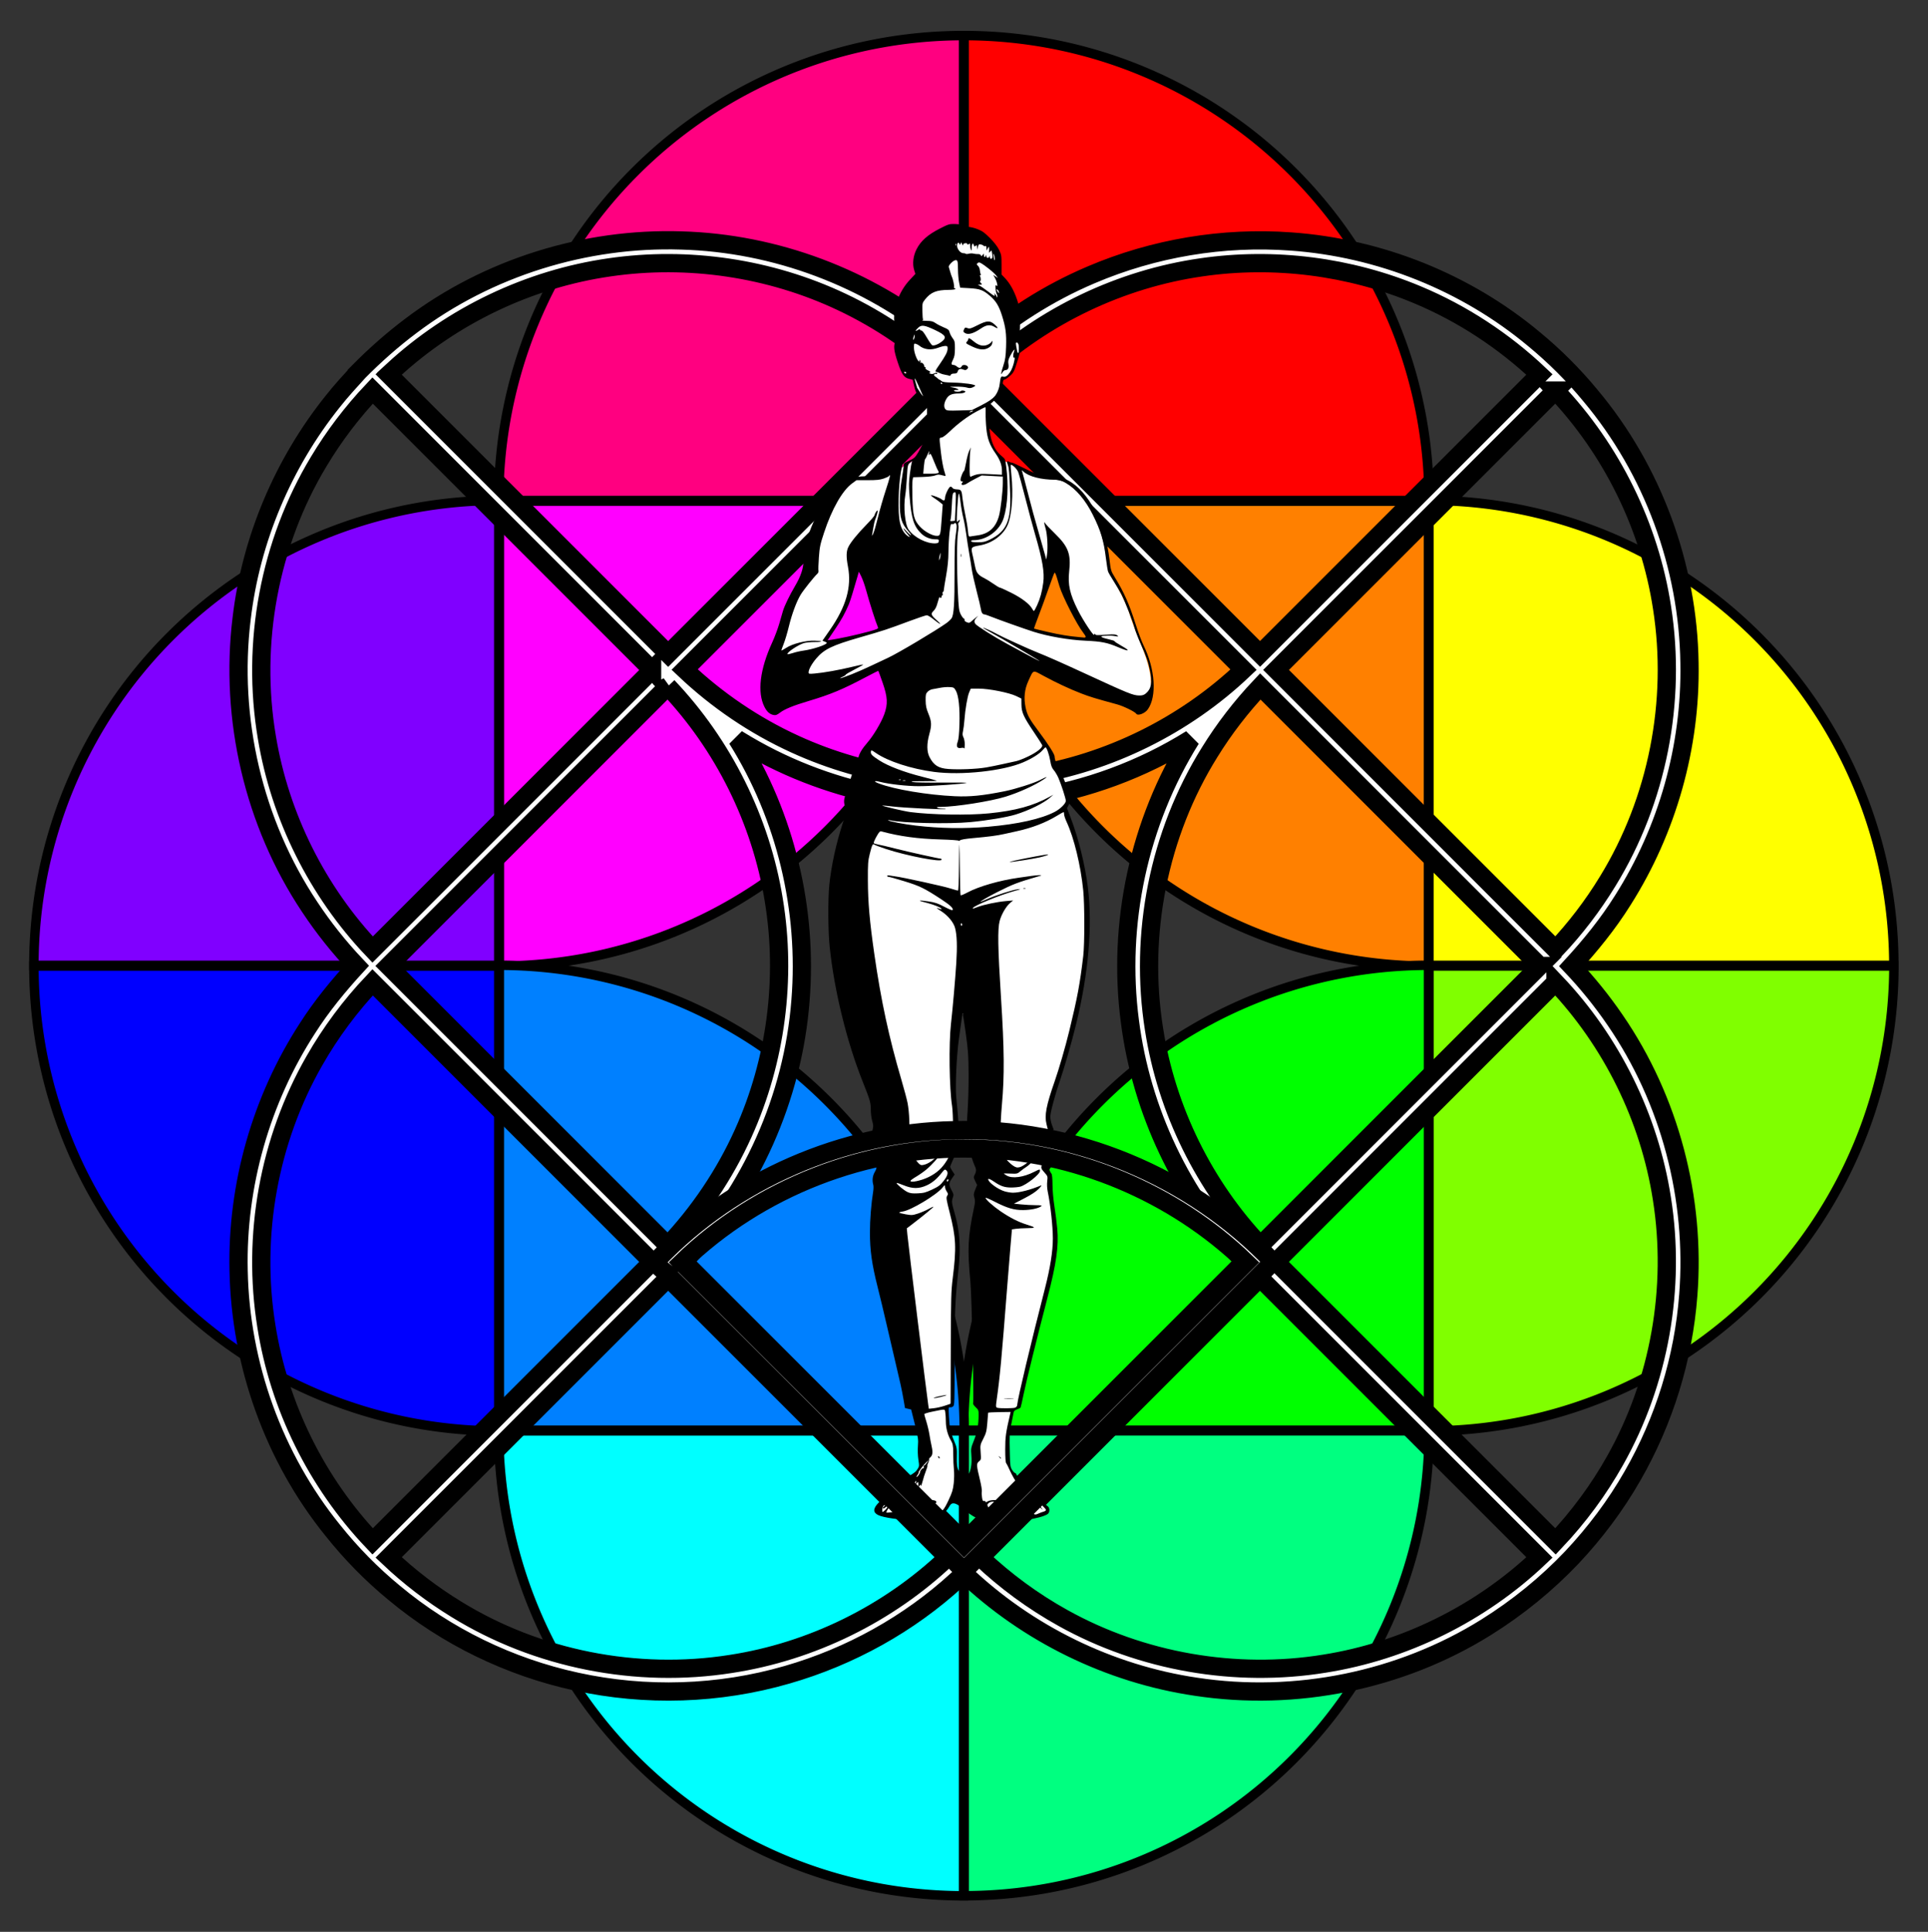 <?xml version="1.0" encoding="UTF-8" standalone="no"?>
<!-- Created with Inkscape (http://www.inkscape.org/) -->

<svg
   width="275.031mm"
   height="275.562mm"
   viewBox="0 0 275.031 275.562"
   version="1.1"
   id="svg1"
   xml:space="preserve"
   sodipodi:docname="yoga-meditation-colors-.svg"
   inkscape:version="1.4-rc1 (61ec3f2, 2024-09-26)"
   xmlns:inkscape="http://www.inkscape.org/namespaces/inkscape"
   xmlns:sodipodi="http://sodipodi.sourceforge.net/DTD/sodipodi-0.dtd"
   xmlns="http://www.w3.org/2000/svg"
   xmlns:svg="http://www.w3.org/2000/svg"
   xmlns:rdf="http://www.w3.org/1999/02/22-rdf-syntax-ns#"
   xmlns:cc="http://creativecommons.org/ns#"
   xmlns:dc="http://purl.org/dc/elements/1.1/"><rect x="0" y="0" width="275.031" height="275.562" fill="#333333" stroke="none"/><sodipodi:namedview
     id="namedview1"
     pagecolor="#ffffff"
     bordercolor="#000000"
     borderopacity="0.25"
     inkscape:showpageshadow="2"
     inkscape:pageopacity="0.0"
     inkscape:pagecheckerboard="0"
     inkscape:deskcolor="#d1d1d1"
     inkscape:document-units="mm"
     showgrid="false"
     inkscape:zoom="1.000164"
     inkscape:cx="526.91359"
     inkscape:cy="362.94048"
     inkscape:current-layer="svg1" /><defs
     id="defs1" /><g
     id="layer1"
     transform="translate(60.766,3.914)"><g
       id="g1458"
       transform="matrix(0.421,0,0,0.421,-74.829,-157.649)"
       style="mix-blend-mode:normal;stroke:#000000;stroke-width:3.209;stroke-dasharray:none"><path
         id="path1447"
         style="fill:#ff00ff;stroke:#000000;stroke-width:1.351;stroke-dasharray:none"
         d="m 348.73,255.91 a 66.298,66.298 0 0 1 -66.298,66.298 V 255.91 Z"
         transform="matrix(2.376,0,0,2.376,-468.45,-73.088)" /><path
         id="path1448"
         style="fill:#8000ff;stroke:#000000;stroke-width:1.351;stroke-dasharray:none"
         d="m 348.73,255.91 a 66.298,66.298 0 0 1 -66.298,66.298 V 255.91 Z"
         transform="matrix(0,-2.376,-2.376,0,810.45,1363.3)" /><path
         id="path1449"
         style="fill:#ff0080;stroke:#000000;stroke-width:1.351;stroke-dasharray:none"
         d="m 348.73,255.91 a 66.298,66.298 0 0 1 -66.298,66.298 V 255.91 Z"
         transform="matrix(0,-2.376,-2.376,0,967.95,1205.8)" /><path
         id="path1450"
         style="fill:#ff0000;stroke:#000000;stroke-width:1.351;stroke-dasharray:none"
         d="m 348.73,255.91 a 66.298,66.298 0 0 1 -66.298,66.298 V 255.91 Z"
         transform="matrix(0,-2.376,2.376,0,-247.95,1205.8)" /><path
         id="path1451"
         style="fill:#ff8000;stroke:#000000;stroke-width:1.351;stroke-dasharray:none"
         d="m 348.73,255.91 a 66.298,66.298 0 0 1 -66.298,66.298 V 255.91 Z"
         transform="matrix(0,2.376,-2.376,0,1125.5,-136.09)" /><path
         id="path1452"
         style="fill:#ffff00;stroke:#000000;stroke-width:1.351;stroke-dasharray:none"
         d="m 348.73,255.91 a 66.298,66.298 0 0 1 -66.298,66.298 V 255.91 Z"
         transform="matrix(0,-2.376,2.376,0,-90.45,1363.3)" /><path
         id="path1453"
         style="fill:#80ff00;stroke:#000000;stroke-width:1.351;stroke-dasharray:none"
         d="m 348.73,255.91 a 66.298,66.298 0 0 1 -66.298,66.298 V 255.91 Z"
         transform="matrix(2.376,0,0,2.376,-153.45,84.412)" /><path
         id="path1454"
         style="fill:#00ff00;stroke:#000000;stroke-width:1.351;stroke-dasharray:none"
         d="m 348.73,255.91 a 66.298,66.298 0 0 1 -66.298,66.298 V 255.91 Z"
         transform="matrix(0,-2.376,-2.376,0,1125.5,1520.8)" /><path
         id="path1455"
         style="fill:#00ff80;stroke:#000000;stroke-width:1.351;stroke-dasharray:none"
         d="m 348.73,255.91 a 66.298,66.298 0 0 1 -66.298,66.298 V 255.91 Z"
         transform="matrix(2.376,0,0,2.376,-310.95,241.91)" /><path
         id="path1456"
         style="fill:#00ffff;stroke:#000000;stroke-width:1.351;stroke-dasharray:none"
         d="m 348.73,255.91 a 66.298,66.298 0 0 1 -66.298,66.298 V 255.91 Z"
         transform="matrix(0,2.376,-2.376,0,967.95,178.91)" /><path
         id="path1457"
         style="fill:#0080ff;stroke:#000000;stroke-width:1.351;stroke-dasharray:none"
         d="m 348.73,255.91 a 66.298,66.298 0 0 1 -66.298,66.298 V 255.91 Z"
         transform="matrix(0,-2.376,2.376,0,-405.45,1520.8)" /><path
         id="path1458"
         style="fill:#0000ff;stroke:#000000;stroke-width:1.351;stroke-dasharray:none"
         d="m 348.73,255.91 a 66.298,66.298 0 0 1 -66.298,66.298 V 255.91 Z"
         transform="matrix(0,2.376,-2.376,0,810.45,21.412)" /></g><g
       id="layer1-2"
       transform="matrix(0.268,-0.268,0.268,0.268,-205.274,44.799)"
       style="opacity:1;fill:none;stroke:#00ccff;stroke-width:5.413;stroke-linecap:round;stroke-dasharray:none;stroke-dashoffset:0"><path
         id="path2955"
         style="fill:#ffffff;stroke:#000000;stroke-width:6.865;stroke-dasharray:none;paint-order:markers stroke fill"
         d="m 357.025,373.09 c -4.896,0.247 -9.798,0.421 -14.67,1.004 -29.804,3.273 -58.663,14.974 -82.196,33.572 -29.857,23.361 -51.135,57.523 -58.582,94.727 -1.902,9.299 -2.959,18.767 -3.218,28.256 -9.962,0.425 -19.931,1.386 -29.678,3.538 -31.38,6.688 -60.643,22.984 -82.821,46.177 -24.491,25.452 -40.411,59.114 -44.082,94.292 -1.223,10.877 -1.332,21.88 -0.274,32.776 2.292,25.599 10.966,50.565 24.851,72.172 14.413,22.519 34.493,41.382 57.926,54.285 21.589,11.945 45.935,18.943 70.601,19.992 1.155,0.057 2.312,0.085 3.468,0.129 0.778,32.89 11.941,65.451 31.548,91.867 22.496,30.584 56.085,52.868 93.104,61.428 13.539,3.129 27.474,4.579 41.368,4.218 12.769,-0.387 25.505,-2.192 37.832,-5.558 23.12,-6.248 44.824,-17.685 62.982,-33.297 27.65,-23.656 47.076,-56.847 53.696,-92.666 1.612,-8.555 2.526,-17.24 2.76,-25.942 10.472,-0.435 20.948,-1.511 31.175,-3.867 30.579,-6.838 59.066,-22.783 80.824,-45.341 25.458,-26.174 41.7,-61.199 44.867,-97.608 0.965,-9.979 0.945,-20.049 -0.013,-30.028 -2.992,-33.276 -16.824,-65.43 -38.705,-90.658 -16.767,-19.415 -38.235,-34.717 -62.033,-44.287 -16.317,-6.593 -33.736,-10.45 -51.314,-11.368 -1.583,-0.086 -3.167,-0.152 -4.751,-0.197 -0.218,-3.979 -0.338,-7.965 -0.776,-11.929 -3.402,-35.177 -18.806,-69.048 -43.083,-94.718 -24.775,-26.399 -58.643,-44.224 -94.551,-49.238 -8.692,-1.245 -17.477,-1.779 -26.256,-1.73 z m 9.426,8.783 c 30.515,1.228 60.653,11.894 85.113,30.221 23.936,17.839 42.506,42.862 52.571,70.965 5.475,15.247 8.463,31.349 8.9,47.53 -49.588,-10e-4 -99.176,-0.003 -148.764,-0.004 0,-49.592 0,-99.184 0,-148.775 0.727,0.021 1.453,0.043 2.18,0.065 z m -10.725,148.715 c -49.589,-10e-4 -99.177,-0.003 -148.766,-0.004 0.763,-30.139 10.742,-60.027 28.296,-84.569 20.847,-29.367 52.378,-51.028 87.315,-59.66 10.847,-2.721 21.98,-4.223 33.155,-4.542 0,49.592 0,99.184 0,148.775 z m -0.186,8.527 c -0.761,30.32 -10.863,60.397 -28.615,85.03 -17.442,24.358 -42.234,43.397 -70.209,53.962 -15.939,6.043 -32.913,9.313 -49.945,9.793 0,-49.595 0,-99.19 0,-148.785 49.59,0 99.18,0 148.77,0 z m 157.684,0.01 c 0,49.591 0,99.182 0,148.773 -30.52,-0.785 -60.741,-11.013 -85.435,-28.968 -24.349,-17.563 -43.298,-42.46 -53.763,-70.6 -5.869,-15.727 -9.056,-32.423 -9.515,-49.205 49.571,0 99.142,0 148.713,0 z M 198.23,688.084 c -49.59,0 -99.18,0 -148.77,0 0.774,-30.573 11.036,-60.879 29.053,-85.611 20.19,-27.958 50.096,-48.743 83.397,-57.795 11.846,-3.237 24.046,-5.027 36.32,-5.37 0,49.592 0,99.184 0,148.775 z m 325.846,-148.703 c 30.453,1.244 60.52,11.901 84.941,30.176 22.211,16.545 39.778,39.249 50.258,64.85 6.971,16.992 10.75,35.303 11.26,53.681 -49.571,0 -99.142,0 -148.713,0 0,-49.592 0,-99.184 0,-148.775 0.751,0.023 1.503,0.046 2.254,0.068 z m -163.885,32.879 c 8.723,37.014 31.036,70.605 61.762,93.002 17.523,12.866 37.656,22.181 58.845,27.083 -36.058,8.312 -68.928,29.574 -91.436,58.934 -20.724,26.836 -32.697,60.373 -33.456,94.291 -1.503,0.028 -3.035,0.011 -4.551,0.018 -48.195,10e-4 -96.389,0.003 -144.584,0.004 0,-49.695 0,-99.389 0,-149.084 36.582,-0.838 72.711,-14.673 100.486,-38.473 26.176,-22.249 45.087,-53.004 52.762,-86.523 0.057,0.249 0.115,0.499 0.172,0.748 z m 310.354,124.361 c -0.786,30.813 -11.179,61.284 -29.428,86.135 -21.04,28.862 -52.458,50.009 -87.191,58.341 -10.52,2.561 -21.29,3.993 -32.103,4.296 0,-49.592 0,-99.185 0,-148.777 49.574,0.002 99.148,0.004 148.723,0.006 z m -472.301,0.004 c 0,49.592 0,99.185 0,148.777 -30.789,-0.778 -61.236,-11.155 -86.075,-29.378 -29.019,-21.126 -50.248,-52.764 -58.511,-87.668 -2.498,-10.401 -3.898,-21.047 -4.196,-31.732 49.594,0 99.187,0 148.781,0 z m 314.986,148.963 c -49.573,0 -99.146,0 -148.719,0 0.782,-30.68 11.089,-61.027 29.195,-85.817 21.25,-29.318 53.245,-50.755 88.538,-58.924 10.156,-2.4 20.552,-3.737 30.986,-4.036 0,49.592 0,99.185 0,148.777 z m -157.5,157.313 c -30.537,-0.772 -60.821,-11.018 -85.54,-29 -27.465,-19.82 -48.068,-49.06 -57.359,-81.648 -3.555,-12.403 -5.517,-25.227 -5.872,-38.128 49.59,-0.002 99.181,-0.004 148.771,-0.006 0,49.594 0,99.188 0,148.781 z m 157.312,-148.781 c -0.779,30.692 -11.104,61.078 -29.229,85.87 -19.967,27.489 -49.36,48.074 -82.122,57.236 -12.175,3.424 -24.776,5.311 -37.421,5.674 0,-49.593 0,-99.186 0,-148.779 49.59,0 99.181,0 148.771,0 z" /></g><path
       id="path1446"
       style="fill:#ffffff;stroke:none;stroke-width:0.236;stroke-linecap:round;stroke-linejoin:round;stroke-dasharray:none;paint-order:markers stroke fill"
       d="m 74.979,28.495 c -1.908,0.366 -3.654,1.549 -4.631,3.249 -0.694,1.024 -0.403,2.312 -0.434,3.465 -0.543,1.208 -1.702,2.045 -2.101,3.331 -0.963,1.733 -0.654,3.776 -0.43,5.663 -0.124,0.602 -0.244,1.23 -0.157,1.853 0.081,0.954 0.46,1.843 0.815,2.718 0.169,0.753 0.99,0.996 1.535,1.401 0.372,1.024 0.592,2.155 1.295,3.017 0.132,0.185 0.362,0.193 0.545,0.275 0.252,0.637 0.668,1.359 0.397,2.053 -0.188,0.267 -0.041,0.641 -0.109,0.952 -0.11,1.836 -0.568,3.816 -1.967,5.113 -0.615,0.575 -1.422,0.862 -2.116,1.32 -1.503,0.388 -2.893,1.203 -4.466,1.316 -1.682,0.223 -3.471,0.689 -4.64,2.006 -2.405,2.444 -3.722,5.741 -4.255,9.074 -0.103,2.291 -1.246,4.336 -2.225,6.351 -0.63,1.206 -1.037,2.505 -1.474,3.788 -1,2.772 -2.353,5.524 -2.447,8.515 -0.024,1.012 0.081,2.044 0.539,2.96 0.236,0.465 0.812,0.905 1.335,0.613 1.651,-0.584 3.22,-1.463 4.936,-1.901 3.29,-1.021 6.322,-2.695 9.488,-4.046 0.371,0.131 0.562,0.563 0.728,0.902 0.318,0.807 0.433,1.67 0.709,2.49 0.432,1.725 -0.239,3.487 -1.125,4.951 -0.785,1.355 -1.847,2.539 -2.49,3.977 -0.975,2.002 -1.607,4.145 -2.127,6.307 0.294,2.171 -0.658,4.221 -1.168,6.278 -1.74,6.615 -1.457,13.606 -0.179,20.277 0.421,2.181 0.941,4.334 1.508,6.48 1.165,4.084 2.98,7.994 3.697,12.205 0.336,0.961 -0.299,2.046 0.241,2.956 0.506,0.495 0.56,1.328 0.128,1.888 -0.146,0.221 -0.416,0.42 -0.293,0.693 0.159,0.833 0.705,1.716 0.258,2.555 -0.578,3.935 -0.648,7.947 -0.365,11.914 1.221,6.876 3.226,13.594 4.538,20.453 0.006,0.816 1.057,1.049 1.152,1.839 0.768,2.571 1.206,5.317 0.755,7.985 -1.366,1.665 -3.651,2.215 -4.988,3.913 -0.104,0.726 -0.964,1.073 -1.032,1.802 0.011,0.418 0.528,0.407 0.813,0.552 2.054,0.661 4.23,0.604 6.366,0.687 1.273,-0.048 2.187,-1.073 2.972,-1.959 0.217,-0.217 0.393,-0.588 0.761,-0.483 0.956,0.117 1.52,1.025 2.363,1.394 1.364,1.058 3.199,1.098 4.86,1.021 1.049,-0.044 2.097,-0.063 3.14,-0.182 1.027,-0.084 2.183,-0.195 2.93,-0.998 -0.441,-0.949 -1.551,-1.237 -2.29,-1.892 -1.36,-0.638 -1.881,-2.159 -2.637,-3.329 -0.757,-1.052 -0.689,-2.429 -0.634,-3.662 0.074,-1.034 3.88e-4,-2.07 0.124,-3.102 0.083,-1.079 0.364,-2.31 1.351,-2.919 0.902,-3.281 1.59,-6.614 2.455,-9.905 1.049,-4.77 2.812,-9.444 2.772,-14.381 -0.004,-1.396 -0.275,-2.772 -0.376,-4.161 -0.17,-1.684 -0.332,-3.359 -0.628,-5.024 -0.457,-0.628 -0.134,-1.415 0.153,-2.037 0.091,-0.208 0.228,-0.432 0.005,-0.607 -0.637,-1.024 -0.465,-2.404 0.243,-3.347 -0.56,-1.328 -0.258,-2.811 0.185,-4.125 1.751,-5.88 3.622,-11.752 4.449,-17.852 1.096,-6.611 0.743,-13.511 -1.305,-19.908 -0.278,-1.415 -1.253,-2.731 -1.049,-4.242 0.263,-0.88 -0.017,-1.808 -0.32,-2.644 -0.42,-1.099 -1.022,-2.153 -1.364,-3.294 -1.004,-2.689 -3.064,-4.799 -4.259,-7.388 -0.788,-2 -0.193,-4.327 1.088,-5.985 0.622,-0.129 1.234,0.247 1.765,0.54 0.799,0.495 1.656,0.878 2.491,1.305 3.5,1.646 7.383,2.306 10.829,4.082 0.835,-0.017 1.35,-0.82 1.541,-1.549 0.483,-1.757 0.294,-3.662 -0.218,-5.395 -0.718,-2.484 -1.946,-4.79 -2.657,-7.282 -0.727,-2.185 -2.126,-4.079 -2.831,-6.27 -0.642,-3.215 -1.256,-6.563 -3.102,-9.331 -0.565,-0.836 -1.244,-1.596 -1.985,-2.277 -1.243,-0.987 -2.898,-1.026 -4.392,-1.264 -1.413,-0.329 -2.674,-1.084 -4.016,-1.602 -0.633,-0.378 -1.31,-0.697 -1.916,-1.112 -1.362,-1.264 -2.005,-3.148 -2.001,-4.979 -0.076,-0.945 -0.433,-2.022 0.135,-2.891 0.325,-0.428 0.85,-0.671 1.095,-1.171 0.477,-0.758 0.648,-1.674 1.152,-2.413 0.821,-0.454 1.27,-1.321 1.647,-2.135 0.34,-0.859 0.68,-1.79 0.459,-2.717 -0.1,-0.199 -0.191,-0.385 -0.137,-0.617 -0.04,-1.064 -0.154,-2.127 -0.062,-3.191 0.021,-1.761 -0.491,-3.544 -1.621,-4.933 -0.891,-0.858 -0.894,-2.176 -0.935,-3.325 -0.179,-1.65 -1.381,-3.03 -2.816,-3.751 -1.224,-0.638 -2.594,-0.936 -3.974,-0.899 z M 61.728,77.347 c 0.481,0.1 0.462,0.705 0.7,1.044 0.899,2.341 1.477,4.793 2.321,7.149 0.046,0.478 -0.51,0.618 -0.87,0.708 -2.031,0.617 -4.111,1.074 -6.204,1.413 -0.279,0.083 -0.688,-0.093 -0.581,-0.437 1.151,-1.829 2.456,-3.598 3.139,-5.657 0.506,-1.365 0.826,-2.789 1.325,-4.156 0.055,-0.039 0.096,-0.084 0.169,-0.064 z m 27.975,0.18 c 0.426,0.081 0.462,0.617 0.597,0.951 0.877,2.947 2.385,5.661 4.028,8.248 0.149,0.298 -0.109,0.674 -0.446,0.585 -2.33,-0.13 -4.612,-0.661 -6.884,-1.16 -0.319,-0.041 -0.612,-0.357 -0.438,-0.682 0.727,-2.257 1.595,-4.466 2.403,-6.694 0.187,-0.428 0.232,-1.008 0.684,-1.249 h 0.049 z m -13.09,63.193 c 0.336,0.036 0.252,0.482 0.36,0.718 0.769,3.384 0.701,6.877 0.735,10.326 -0.022,2.856 -0.277,5.756 0.186,8.579 1.096,2.463 0.933,5.245 0.576,7.852 -0.132,1.144 -0.377,2.28 -0.54,3.411 -0.467,3.809 0.19,7.629 0.205,11.443 0.236,4.441 -0.014,8.904 0.474,13.331 0.786,1.034 0.596,2.421 0.318,3.599 -0.178,0.761 -0.498,1.486 -0.587,2.27 -0.199,1.183 -0.205,2.396 -0.427,3.572 -0.504,1.014 -0.273,2.244 -0.81,3.237 -0.36,0.238 -0.785,-0.101 -0.835,-0.482 -0.106,-0.46 -0.166,-0.95 -0.139,-1.417 0.174,-0.836 -0.788,-1.411 -0.633,-2.255 0.042,-2.548 -1.285,-4.893 -1.282,-7.446 -0.173,-0.419 0.206,-0.739 0.503,-0.963 0.263,-0.304 0.101,-0.753 0.173,-1.121 0.292,-6.857 0.201,-13.735 0.891,-20.571 0.155,-2.49 -0.621,-4.886 -0.965,-7.329 0.189,-1.057 -0.719,-2.062 -0.255,-3.105 0.213,-0.237 0.433,-0.54 0.3,-0.881 -0.159,-0.506 -0.486,-1.078 -0.133,-1.582 0.856,-1.943 1.054,-4.116 0.81,-6.211 -0.338,-4.085 -0.362,-8.225 0.316,-12.277 0.105,-0.896 0.07,-1.881 0.617,-2.649 0.068,-0.032 0.062,-0.055 0.141,-0.05 z" /><path
       style="fill:#000000;stroke-width:0.123"
       d="m 70.059,205.729 c 0.32,-0.484 0.323,-0.509 0.182,-1.441 -0.083,-0.548 -0.11,-1.372 -0.064,-1.953 0.072,-0.916 0.032,-1.189 -0.443,-3.1 l -0.522,-2.095 -0.439,-0.104 -0.439,-0.104 -0.212,-1.229 c -0.236,-1.368 -0.484,-2.496 -1.282,-5.846 -0.299,-1.253 -0.828,-3.524 -1.177,-5.048 -0.348,-1.524 -0.905,-3.843 -1.237,-5.155 -0.814,-3.214 -1.097,-5.221 -1.096,-7.773 4.65e-4,-1.818 0.183,-4.108 0.465,-5.848 0.055,-0.339 0.061,-0.754 0.015,-0.923 -0.181,-0.644 -0.11,-1.289 0.202,-1.835 0.276,-0.483 0.294,-0.59 0.168,-0.985 -0.078,-0.244 -0.245,-0.616 -0.373,-0.827 -0.321,-0.533 -0.294,-0.718 0.2,-1.365 0.237,-0.31 0.431,-0.598 0.431,-0.639 0,-0.041 -0.194,-0.348 -0.431,-0.681 -0.473,-0.665 -0.498,-0.802 -0.29,-1.577 0.115,-0.43 0.104,-0.653 -0.062,-1.221 -0.111,-0.383 -0.202,-1.108 -0.202,-1.611 0,-1.012 -0.091,-1.328 -1.146,-3.974 -2.277,-5.709 -4.063,-12.987 -4.713,-19.204 -0.243,-2.324 -0.269,-6.846 -0.051,-8.939 0.287,-2.754 0.968,-5.862 1.93,-8.813 0.561,-1.719 0.566,-1.752 0.367,-2.173 -0.267,-0.562 -0.257,-1.216 0.025,-1.78 0.126,-0.251 0.382,-1.066 0.569,-1.811 0.187,-0.745 0.524,-1.727 0.75,-2.184 0.226,-0.456 0.448,-1.038 0.495,-1.293 0.11,-0.61 0.514,-1.291 1.31,-2.21 0.845,-0.976 1.946,-2.825 2.374,-3.984 0.548,-1.485 0.499,-2.475 -0.221,-4.539 -0.317,-0.908 -0.592,-1.666 -0.611,-1.685 -0.019,-0.019 -0.782,0.361 -1.695,0.846 -3.414,1.81 -5.106,2.517 -8.309,3.47 -2.099,0.625 -3.362,1.139 -4.002,1.629 -0.444,0.34 -0.628,0.41 -0.923,0.353 -0.566,-0.11 -0.953,-0.45 -1.312,-1.152 -1.059,-2.069 -0.66,-5.381 1.111,-9.222 0.337,-0.732 0.79,-1.94 1.006,-2.685 0.216,-0.745 0.446,-1.541 0.512,-1.769 0.208,-0.721 0.947,-2.249 1.726,-3.566 0.828,-1.401 1.206,-2.531 1.206,-3.605 0,-1.547 0.51,-3.49 1.485,-5.653 1.179,-2.617 2.151,-3.931 3.831,-5.181 1.202,-0.894 2.083,-1.217 3.318,-1.217 1.192,0 2.684,-0.431 4.343,-1.253 0.577,-0.286 1.079,-0.492 1.114,-0.456 0.035,0.035 0.007,0.254 -0.059,0.487 -0.394,1.347 -0.594,5.267 -0.37,7.22 0.153,1.329 0.635,2.23 1.421,2.652 0.146,0.079 0.063,-0.072 -0.205,-0.369 -0.248,-0.276 -0.516,-0.631 -0.594,-0.789 -0.078,-0.158 0.061,-0.051 0.31,0.237 0.249,0.289 0.568,0.587 0.709,0.663 0.142,0.076 -0.025,-0.188 -0.371,-0.587 -0.964,-1.112 -1.196,-1.9 -1.189,-4.049 0.004,-1.185 0.088,-2.215 0.273,-3.296 0.147,-0.865 0.268,-1.74 0.268,-1.946 0,-0.339 0.074,-0.408 0.802,-0.749 0.729,-0.341 0.848,-0.452 1.301,-1.214 0.274,-0.461 0.604,-1.116 0.732,-1.453 0.288,-0.759 0.497,-2.375 0.506,-3.925 l 0.007,-1.173 -0.486,-0.509 c -0.842,-0.882 -1.109,-1.344 -1.343,-2.318 l -0.227,-0.947 -0.511,-0.129 c -0.737,-0.186 -1.044,-0.636 -1.625,-2.382 -0.553,-1.663 -0.623,-2.34 -0.311,-2.999 0.186,-0.391 0.186,-0.499 -7.4e-5,-1.435 -0.11,-0.556 -0.201,-1.361 -0.201,-1.788 2.23e-4,-1.917 0.841,-4.001 2.209,-5.476 l 0.825,-0.89 -0.171,-0.554 c -0.271,-0.88 -0.142,-2.007 0.337,-2.954 0.595,-1.176 1.566,-2.049 3.238,-2.91 1.308,-0.674 1.425,-0.711 2.222,-0.696 0.576,0.011 0.91,0.077 1.056,0.21 0.131,0.118 0.439,0.194 0.788,0.194 0.332,0 0.925,0.138 1.406,0.329 0.673,0.266 1.011,0.508 1.765,1.267 0.588,0.592 1.066,1.209 1.293,1.672 0.334,0.68 0.36,0.836 0.36,2.129 v 1.395 l 0.492,0.522 c 0.689,0.731 1.263,1.744 1.699,3 0.332,0.957 0.379,1.27 0.426,2.86 0.041,1.402 0.011,1.904 -0.138,2.337 -0.181,0.522 -0.178,0.565 0.05,0.808 0.362,0.385 0.303,1.018 -0.26,2.822 -0.47,1.504 -0.538,1.638 -1.077,2.126 -0.317,0.287 -0.666,0.522 -0.776,0.523 -0.152,0.002 -0.213,0.158 -0.254,0.651 -0.074,0.898 -0.532,1.74 -1.331,2.453 l -0.678,0.604 0.037,1.842 c 0.056,2.794 0.581,4.333 1.828,5.356 0.493,0.405 0.515,0.453 0.641,1.437 0.355,2.757 0.224,5.541 -0.348,7.379 -0.56,1.799 -2.423,3.181 -4.287,3.181 -0.278,0 -0.398,0.051 -0.362,0.154 0.036,0.106 0.344,0.152 0.978,0.148 0.785,-0.004 1.046,-0.065 1.723,-0.398 2.351,-1.158 3.023,-2.69 2.87,-6.553 -0.115,-2.928 -0.17,-3.633 -0.309,-4 -0.212,-0.559 -0.168,-0.712 0.153,-0.534 0.152,0.085 0.328,0.139 0.39,0.12 0.062,-0.018 0.949,0.387 1.97,0.9 1.974,0.992 2.62,1.166 4.363,1.171 0.659,0.002 0.921,0.074 1.662,0.458 2.924,1.514 5.332,6.097 5.939,11.303 0.178,1.527 0.211,1.64 0.717,2.462 1.366,2.22 2.065,3.792 3.033,6.825 0.355,1.113 0.853,2.442 1.107,2.955 1.666,3.365 1.925,7.273 0.606,9.126 -0.416,0.585 -1.436,0.967 -1.651,0.619 -0.172,-0.279 -1.82,-1.086 -2.715,-1.329 -3.153,-0.858 -3.9,-1.085 -5.148,-1.568 -1.671,-0.647 -3.495,-1.499 -5.352,-2.501 -1.607,-0.867 -1.406,-0.934 -2.172,0.723 -0.551,1.193 -0.681,2.44 -0.395,3.787 0.229,1.079 0.551,1.669 1.862,3.409 1.354,1.798 2.278,3.251 2.278,3.584 0,0.438 0.359,1.404 0.753,2.026 0.389,0.614 0.914,1.971 1.316,3.401 l 0.251,0.892 -0.277,0.524 -0.277,0.524 0.541,1.416 c 1.093,2.861 2.036,6.68 2.433,9.85 0.687,5.488 0.103,12.289 -1.681,19.577 -0.611,2.497 -1.659,6.156 -2.257,7.883 -0.73,2.11 -1.418,4.67 -1.418,5.278 1.7e-5,0.312 0.107,0.85 0.238,1.195 l 0.238,0.627 -0.433,0.604 c -0.39,0.543 -0.428,0.669 -0.383,1.243 0.032,0.423 0.162,0.807 0.38,1.136 0.414,0.626 0.411,0.723 -0.035,1.246 -0.2,0.234 -0.367,0.553 -0.369,0.707 -0.007,0.313 0.288,1.078 0.521,1.361 0.099,0.12 0.154,0.675 0.16,1.61 0.004,0.822 0.12,2.119 0.272,3.06 0.144,0.898 0.325,2.321 0.401,3.162 0.229,2.533 -0.121,5.003 -1.405,9.918 -1.454,5.566 -3.043,11.997 -3.391,13.717 -0.199,0.985 -0.395,1.844 -0.434,1.908 -0.04,0.064 -0.265,0.181 -0.502,0.259 -0.28,0.092 -0.448,0.235 -0.482,0.409 -0.028,0.147 -0.174,0.872 -0.323,1.612 -0.279,1.39 -0.287,1.559 -0.219,4.442 0.036,1.551 0.07,1.77 0.328,2.185 0.158,0.254 0.379,0.463 0.492,0.464 0.113,0.001 1.257,2.705 1.323,2.705 0.025,0 0.011,-0.083 -0.028,-0.185 -0.039,-0.102 -0.041,-0.185 -0.004,-0.185 0.121,0 3.219,2.253 3.372,2.452 0.249,0.324 0.188,0.847 -0.121,1.05 -0.975,0.639 -4.786,1.194 -5.515,0.804 -0.172,-0.092 -0.426,-0.072 -0.924,0.073 -0.713,0.207 -1.423,0.185 -2.925,-0.095 -0.767,-0.142 -1.545,-0.603 -2.854,-1.692 -0.929,-0.772 -1.435,-0.838 -1.76,-0.229 -0.383,0.718 -1.242,1.541 -1.907,1.827 -0.61,0.262 -0.752,0.273 -2.858,0.206 -2.353,-0.074 -4.622,-0.394 -5.393,-0.76 -0.777,-0.369 -0.761,-0.945 0.049,-1.771 0.281,-0.286 0.49,-0.536 0.465,-0.554 -0.025,-0.019 -0.461,-0.127 1.634,-1.908 2.96,-1.732 3.14,-1.865 3.392,-2.244 z m 2.61,6.518 c 1.049,-0.588 1.229,-0.798 1.888,-2.197 0.51,-1.084 0.628,-1.472 0.729,-2.401 0.066,-0.609 0.078,-1.468 0.028,-1.908 -0.051,-0.44 -0.096,-1.437 -0.099,-2.216 -0.007,-1.303 -0.032,-1.46 -0.331,-1.97 -0.46,-0.784 -0.721,-1.76 -0.723,-2.7 -8.93e-4,-0.445 -0.036,-1.022 -0.079,-1.282 -0.089,-0.537 0.095,-0.524 -1.858,-0.127 -0.626,0.127 -1.139,0.287 -1.139,0.356 -2.6e-4,0.069 0.131,0.539 0.291,1.047 0.16,0.507 0.358,1.337 0.439,1.845 0.081,0.508 0.228,1.289 0.328,1.737 0.19,0.857 0.126,1.269 -0.244,1.576 -0.108,0.09 -0.167,0.21 -0.131,0.268 0.036,0.058 -0.019,0.266 -0.12,0.463 -0.102,0.197 -0.157,0.385 -0.123,0.419 0.035,0.035 -0.057,0.36 -0.202,0.724 -0.145,0.364 -0.364,1.049 -0.485,1.524 -0.122,0.474 -0.227,0.754 -0.234,0.623 -0.015,-0.237 -0.015,-0.237 -0.199,0 -0.103,0.131 -0.179,0.183 -0.17,0.116 0.007,-0.068 0.007,-0.262 -0.002,-0.431 -0.019,-0.303 -0.021,-0.304 -0.214,-0.062 -0.187,0.236 -0.192,0.231 -0.111,-0.123 0.076,-0.333 0.048,-0.314 -0.286,0.187 -0.204,0.306 -0.513,0.69 -0.686,0.853 -0.173,0.163 -0.315,0.406 -0.315,0.541 0,0.135 -0.035,0.212 -0.075,0.17 -0.125,-0.125 -0.678,0.467 -1.019,1.091 -0.314,0.573 -0.721,0.925 -0.547,0.472 0.09,-0.236 -0.08,-0.175 -0.483,0.171 -0.119,0.102 -0.254,0.148 -0.3,0.102 -0.046,-0.046 0.189,-0.371 0.524,-0.721 0.589,-0.617 0.437,-0.596 -0.197,0.028 -0.249,0.245 -0.857,1.236 -0.857,1.397 0,0.093 1.198,-0.05 1.415,-0.169 0.136,-0.075 0.408,-0.494 0.605,-0.933 0.376,-0.837 1.023,-1.527 1.432,-1.527 0.133,0 0.242,0.025 0.242,0.059 0,0.032 -0.221,0.351 -0.492,0.708 -0.271,0.357 -0.492,0.741 -0.492,0.853 -4.66e-4,0.219 -0.614,0.79 -1.075,1 -0.398,0.181 -0.348,0.311 0.158,0.405 0.574,0.108 1.086,-0.318 1.009,-0.84 -0.028,-0.186 -3.72e-4,-0.339 0.06,-0.339 0.12,0 0.57,-0.509 1.118,-1.266 0.239,-0.33 0.392,-0.445 0.477,-0.36 0.183,0.183 -0.054,0.808 -0.704,1.863 -0.303,0.492 -0.551,0.917 -0.551,0.944 0,0.028 0.243,0.05 0.539,0.05 0.526,0 0.545,-0.015 0.786,-0.585 0.136,-0.322 0.285,-0.708 0.33,-0.859 0.142,-0.47 0.655,-0.773 1.306,-0.773 0.704,0 0.978,0.09 0.978,0.321 0,0.124 -0.171,0.171 -0.613,0.171 -0.524,0 -0.643,0.046 -0.822,0.32 -0.164,0.25 -0.179,0.369 -0.071,0.542 0.118,0.188 0.092,0.234 -0.163,0.298 -0.616,0.154 -0.164,0.933 0.542,0.933 0.163,0 0.608,-0.174 0.988,-0.388 z m 0.466,-8.19 c -0.045,-0.045 -0.082,-0.139 -0.082,-0.209 0,-0.077 0.057,-0.07 0.146,0.019 0.08,0.08 0.117,0.174 0.082,0.209 -0.035,0.035 -0.101,0.025 -0.146,-0.019 z m 9.277,8.208 c 0.09,-0.381 -0.246,-1.302 -0.614,-1.685 -0.333,-0.346 -1.225,-0.399 -1.533,-0.092 -0.237,0.237 -0.237,0.228 -0.007,0.672 0.175,0.338 0.224,0.357 0.769,0.302 0.451,-0.046 0.508,-0.035 0.254,0.051 -0.621,0.208 -0.683,0.315 -0.225,0.392 0.418,0.07 0.422,0.076 0.134,0.196 l -0.297,0.123 0.297,0.21 c 0.177,0.125 0.469,0.195 0.723,0.175 0.339,-0.028 0.441,-0.098 0.499,-0.343 z m 2.297,0.194 c -0.084,-0.219 0.228,-0.512 0.345,-0.323 0.119,0.193 0.834,0.156 1.141,-0.059 0.216,-0.151 0.316,-0.159 0.506,-0.041 0.189,0.118 0.319,0.108 0.651,-0.048 0.228,-0.108 0.567,-0.234 0.753,-0.28 0.186,-0.046 0.339,-0.156 0.339,-0.244 0,-0.16 -0.965,-1.085 -1.62,-1.551 -0.508,-0.362 -0.429,-0.18 0.147,0.341 0.274,0.247 0.616,0.621 0.761,0.831 l 0.263,0.381 -0.299,-0.263 c -0.164,-0.145 -0.487,-0.358 -0.718,-0.475 -0.23,-0.117 -0.676,-0.469 -0.989,-0.784 -0.74,-0.742 -2.169,-2.912 -2.671,-4.056 -0.217,-0.494 -0.46,-0.978 -0.541,-1.075 -0.099,-0.119 -0.147,-0.77 -0.147,-1.995 9.3e-5,-1.765 0.089,-2.401 0.705,-5.051 l 0.064,-0.278 -1.603,0.021 c -0.882,0.015 -1.604,0.054 -1.605,0.093 -8.36e-4,0.039 -0.052,0.682 -0.114,1.429 -0.1,1.204 -0.164,1.46 -0.57,2.258 -0.45,0.885 -0.456,0.917 -0.383,1.952 0.072,1.022 0.065,1.059 -0.24,1.299 -0.379,0.298 -0.364,0.576 0.134,2.613 0.182,0.745 0.306,1.493 0.274,1.662 -0.032,0.169 -0.021,0.557 0.025,0.862 0.063,0.433 0.127,0.546 0.294,0.518 0.117,-0.021 0.213,0.028 0.213,0.107 0,0.093 0.106,0.073 0.304,-0.056 0.311,-0.204 1.213,-0.249 1.786,-0.09 0.198,0.055 0.455,0.343 0.739,0.828 0.728,1.243 0.894,1.402 1.468,1.402 0.278,0 0.506,0.056 0.506,0.123 0,0.068 0.035,0.123 0.075,0.123 0.041,0 0.044,-0.079 0.007,-0.176 z m -0.547,-0.769 c -0.205,-0.083 -0.643,-0.945 -0.643,-1.267 0,-0.437 0.296,-0.27 0.646,0.366 0.453,0.822 0.452,1.084 -0.004,0.9 z m 1.505,-0.136 c -0.139,-0.117 -0.399,-0.443 -0.579,-0.724 -0.254,-0.398 -0.311,-0.608 -0.256,-0.945 l 0.07,-0.433 0.425,0.557 c 0.234,0.306 0.4,0.581 0.37,0.611 -0.028,0.028 -0.242,-0.1 -0.47,-0.289 -0.403,-0.333 -0.409,-0.334 -0.195,-0.036 0.122,0.169 0.287,0.462 0.367,0.651 0.081,0.189 0.272,0.375 0.425,0.413 0.153,0.039 0.279,0.147 0.279,0.242 0,0.226 -0.129,0.212 -0.437,-0.047 z m 0.8,-0.475 c -0.389,-0.41 -0.396,-0.429 -0.081,-0.229 0.287,0.182 0.686,0.676 0.547,0.676 -0.025,0 -0.233,-0.201 -0.466,-0.447 z m -4.688,-7.156 c -0.153,-0.195 -0.149,-0.2 0.046,-0.046 0.205,0.161 0.27,0.262 0.169,0.262 -0.025,0 -0.122,-0.097 -0.215,-0.215 z m -16.233,7.518 c 0.382,-0.361 0.366,-0.681 -0.019,-0.334 -0.129,0.117 -0.276,0.171 -0.326,0.121 -0.05,-0.05 0.015,-0.17 0.147,-0.266 0.131,-0.096 0.176,-0.175 0.099,-0.175 -0.195,0 -0.331,0.249 -0.353,0.646 -0.021,0.419 0.011,0.42 0.449,0.008 z m 11.477,-2.531 c 0.162,-0.125 0.196,-0.365 0.177,-1.262 l -0.025,-1.108 -0.418,-0.04 -0.418,-0.04 0.086,0.951 c 0.104,1.152 0.198,1.653 0.311,1.653 0.046,0 0.174,-0.069 0.284,-0.154 z m -6.556,-2.801 c 0,-0.26 0.462,-0.761 0.542,-0.587 0.039,0.086 0.041,0.032 0.004,-0.121 -0.038,-0.152 -0.015,-0.277 0.054,-0.277 0.068,0 0.247,-0.18 0.399,-0.4 l 0.276,-0.4 -0.376,0.348 c -0.408,0.378 -1.206,1.437 -1.082,1.437 0.042,0 -0.011,0.123 -0.115,0.274 -0.28,0.4 -0.234,0.553 0.054,0.185 0.135,-0.172 0.246,-0.379 0.246,-0.459 z m 7.274,-0.722 c 0.088,-0.425 0.112,-1.079 0.061,-1.707 -0.079,-0.978 -0.065,-1.062 0.372,-2.154 0.457,-1.143 0.65,-2.192 0.661,-3.59 0.004,-0.674 -0.025,-0.753 -0.433,-1.138 -0.241,-0.228 -0.401,-0.475 -0.355,-0.549 0.147,-0.238 -0.189,-15.295 -0.387,-17.35 -0.446,-4.629 -0.359,-6.419 0.512,-10.512 0.17,-0.796 0.18,-1.058 0.059,-1.46 -0.129,-0.429 -0.114,-0.572 0.121,-1.15 l 0.268,-0.66 -0.266,-0.55 c -0.249,-0.513 -0.254,-0.575 -0.074,-0.921 0.24,-0.463 0.243,-0.79 0.011,-1.238 -0.099,-0.192 -0.345,-0.868 -0.546,-1.502 -0.549,-1.732 -0.688,-3.539 -0.484,-6.313 0.09,-1.225 0.155,-3.613 0.144,-5.306 -0.019,-2.725 -0.065,-3.396 -0.411,-5.848 -0.215,-1.523 -0.407,-2.787 -0.428,-2.807 -0.021,-0.021 -0.104,0.45 -0.185,1.047 -0.081,0.596 -0.252,1.833 -0.379,2.749 -0.313,2.257 -0.509,6.636 -0.363,8.123 0.333,3.393 0.397,4.496 0.334,5.787 -0.071,1.463 -0.164,1.83 -0.813,3.221 -0.21,0.451 -0.383,0.882 -0.383,0.957 0,0.075 0.143,0.353 0.319,0.619 l 0.319,0.482 -0.381,0.553 c -0.466,0.677 -0.473,0.921 -0.05,1.698 0.295,0.541 0.314,0.651 0.185,1.01 -0.208,0.575 -0.189,0.759 0.225,2.186 0.759,2.614 0.914,4.936 0.552,8.234 -0.464,4.223 -0.543,6.061 -0.539,12.662 0.004,6.209 -0.007,6.577 -0.221,6.741 -0.123,0.095 -0.323,0.151 -0.443,0.123 -0.202,-0.047 -0.213,0.047 -0.146,1.262 0.092,1.67 0.226,2.307 0.742,3.535 0.397,0.945 0.415,1.054 0.389,2.339 -0.035,1.689 0.157,2.129 1.025,2.35 0.673,0.171 0.783,0.069 0.988,-0.923 z m -3.739,-8.787 0.836,-0.279 0.025,-7.945 c 0.025,-7.178 0.051,-8.141 0.28,-9.973 0.539,-4.314 0.472,-5.782 -0.425,-9.308 -0.493,-1.941 -0.532,-2.189 -0.373,-2.43 0.156,-0.239 0.149,-0.31 -0.065,-0.635 -0.133,-0.202 -0.242,-0.504 -0.242,-0.671 -9.1e-4,-0.293 -0.019,-0.287 -0.373,0.147 -0.864,1.048 -4.51,3.233 -5.65,3.386 -0.277,0.037 -0.503,0.108 -0.503,0.157 0,0.049 0.415,0.16 0.923,0.248 0.86,0.147 0.98,0.14 1.755,-0.113 0.457,-0.149 1.128,-0.438 1.49,-0.641 0.362,-0.203 0.68,-0.348 0.706,-0.322 0.049,0.049 -1.402,1.245 -2.931,2.416 l -0.864,0.662 0.08,0.877 c 0.129,1.4 2.777,22.996 2.989,24.379 l 0.073,0.477 0.715,-0.075 c 0.393,-0.041 1.092,-0.2 1.552,-0.354 z m -0.834,-1.335 c 0.571,-0.129 1.057,-0.215 1.081,-0.192 0.08,0.08 -1.395,0.446 -1.757,0.436 -0.199,-0.008 0.106,-0.116 0.677,-0.245 z m 10.843,1.623 c 0.241,-0.067 0.316,-0.177 0.346,-0.511 0.086,-0.952 1.932,-8.683 3.953,-16.558 0.741,-2.888 1.118,-5.281 1.115,-7.08 -0.002,-1.742 -0.339,-4.811 -0.733,-6.698 -0.091,-0.436 -0.12,-1.021 -0.071,-1.451 0.081,-0.713 0.076,-0.727 -0.42,-1.29 -0.557,-0.632 -0.557,-0.627 -0.021,-1.823 0.33,-0.737 0.33,-0.74 0.118,-1.354 -0.319,-0.922 -0.286,-1.696 0.098,-2.352 l 0.322,-0.549 -0.2,-0.796 c -0.311,-1.236 -0.035,-2.678 1.17,-6.114 0.596,-1.7 1.537,-4.945 2.065,-7.118 1.191,-4.901 1.53,-6.721 2.01,-10.773 0.199,-1.679 0.196,-7.327 -0.004,-9.314 -0.361,-3.581 -1.311,-7.501 -2.375,-9.796 -0.195,-0.42 -0.354,-0.905 -0.354,-1.077 0,-0.172 -0.035,-0.313 -0.077,-0.313 -0.042,0 -0.48,0.245 -0.972,0.544 -1.618,0.982 -3.562,1.724 -5.784,2.206 -0.474,0.103 -1.25,0.274 -1.724,0.38 -1.028,0.23 -2.121,0.374 -4.417,0.581 -1.104,0.1 -1.768,0.214 -1.878,0.324 -0.093,0.093 -0.169,0.118 -0.169,0.056 0,-0.064 -1.151,-0.147 -2.616,-0.188 -3.254,-0.093 -5.811,-0.44 -8.418,-1.143 -0.22,-0.059 -0.332,0.057 -0.715,0.741 -0.25,0.446 -0.423,0.862 -0.385,0.923 0.038,0.061 0.304,0.149 0.591,0.195 0.288,0.046 1.465,0.324 2.616,0.617 1.774,0.452 6.117,1.414 6.381,1.414 0.045,0 0.083,0.063 0.083,0.141 0,0.399 -4.938,-0.548 -7.88,-1.511 -0.846,-0.277 -1.613,-0.563 -1.702,-0.636 -0.231,-0.187 -0.333,0.019 -0.66,1.329 -0.246,0.985 -0.275,1.402 -0.266,3.755 0.011,3.147 0.249,5.864 0.92,10.527 0.953,6.631 2.09,11.913 3.856,17.914 0.389,1.32 0.787,2.816 0.886,3.324 0.254,1.306 0.341,3.562 0.187,4.863 l -0.131,1.108 0.495,1.047 c 0.499,1.056 1.117,1.847 1.443,1.847 0.505,0 1.233,-0.36 1.827,-0.903 0.365,-0.334 0.693,-0.579 0.728,-0.544 0.099,0.099 -1.114,1.446 -1.873,2.078 -0.376,0.314 -1.039,0.778 -1.473,1.032 -0.434,0.254 -0.789,0.518 -0.789,0.586 0,0.294 1.536,-0.028 2.578,-0.542 1.182,-0.582 1.95,-1.281 2.617,-2.385 0.737,-1.219 0.886,-1.998 0.882,-4.617 -0.002,-1.253 -0.066,-2.666 -0.142,-3.14 -0.399,-2.47 -0.484,-8.909 -0.155,-11.758 0.233,-2.016 0.613,-6.366 0.754,-8.621 0.151,-2.425 0.099,-3.974 -0.17,-5.004 -0.211,-0.808 -1.008,-1.775 -1.981,-2.404 -0.754,-0.487 -0.805,-0.555 -0.267,-0.351 0.174,0.066 0.316,0.073 0.316,0.015 0,-0.147 -1.028,-0.573 -1.975,-0.819 -1.099,-0.285 -1.145,-0.301 -1.088,-0.357 0.028,-0.028 0.564,0.028 1.193,0.12 0.933,0.139 1.345,0.277 2.244,0.752 0.606,0.319 1.139,0.544 1.184,0.499 0.216,-0.216 -0.283,-0.698 -1.627,-1.576 -2.397,-1.566 -3.047,-1.882 -5.249,-2.557 -1.13,-0.346 -2.141,-0.63 -2.247,-0.63 -0.106,0 -0.192,-0.056 -0.192,-0.125 0,-0.069 0.125,-0.1 0.277,-0.068 0.152,0.032 0.554,0.092 0.893,0.134 1.073,0.134 6.855,1.402 7.854,1.722 0.527,0.169 1.012,0.307 1.077,0.307 0.073,0 0.126,-1.324 0.137,-3.417 0.011,-1.879 0.037,-3.278 0.061,-3.109 0.025,0.169 0.056,1.841 0.074,3.714 0.019,1.874 0.066,3.441 0.108,3.482 0.042,0.041 0.485,-0.143 0.985,-0.41 1.622,-0.867 4.564,-1.712 7.312,-2.1 0.542,-0.076 1.356,-0.193 1.809,-0.258 0.453,-0.065 0.98,-0.113 1.17,-0.106 0.331,0.011 0.328,0.019 -0.085,0.138 -3.141,0.919 -3.66,1.117 -5.962,2.276 -1.287,0.648 -2.556,1.383 -2.397,1.388 0.041,0.002 0.429,-0.156 0.862,-0.351 1.246,-0.559 3.804,-1.384 4.479,-1.445 0.516,-0.046 0.428,-0.003 -0.535,0.261 -1.939,0.532 -5.648,2.046 -5.862,2.392 -0.104,0.169 -0.11,0.17 0.643,-0.117 0.894,-0.34 2.763,-0.731 4.02,-0.841 l 1.051,-0.092 -0.42,0.347 c -0.578,0.477 -1.25,1.625 -1.503,2.569 -0.308,1.149 -0.261,3.854 0.194,10.99 0.472,7.416 0.502,11.061 0.125,15.249 -0.271,3.013 -0.273,6.104 -0.004,6.778 0.33,0.829 1.454,1.983 2.086,2.142 0.168,0.042 0.476,-0.011 0.714,-0.125 0.605,-0.288 1.906,-1.356 2.265,-1.858 0.364,-0.509 0.592,-0.588 0.287,-0.099 -0.429,0.688 -1.323,1.662 -1.813,1.976 -0.278,0.178 -0.693,0.484 -0.923,0.679 -0.397,0.336 -0.468,0.353 -1.385,0.311 -0.532,-0.025 -0.967,-0.028 -0.967,-0.011 0,0.019 0.18,0.143 0.4,0.278 0.806,0.491 2.388,0.278 4,-0.539 0.759,-0.385 0.771,-0.386 0.771,-0.103 0,0.46 -1.923,1.992 -2.81,2.238 -0.249,0.069 -0.841,0.125 -1.315,0.124 -0.936,-0.002 -1.505,-0.2 -2.453,-0.852 -0.491,-0.338 -0.809,-0.465 -0.809,-0.324 0,0.42 1.381,1.438 2.335,1.721 0.365,0.108 0.9,0.197 1.188,0.197 0.934,0 2.557,-0.422 4.031,-1.047 0.126,-0.053 -0.028,0.167 -0.342,0.49 -0.392,0.404 -1.034,0.827 -2.053,1.354 l -1.482,0.766 1.024,0.104 c 0.563,0.057 1.482,0.107 2.042,0.111 0.858,0.008 0.984,0.032 0.802,0.164 -0.415,0.303 -1.443,0.52 -2.527,0.531 -1.329,0.015 -2.284,-0.266 -4.127,-1.209 -0.694,-0.355 -1.262,-0.597 -1.262,-0.536 0,0.231 1.09,1.209 2.155,1.933 1.344,0.914 2.543,1.524 3.694,1.879 1.355,0.418 1.375,0.502 0.123,0.514 -0.609,0.008 -1.357,0.049 -1.661,0.094 l -0.553,0.083 -0.205,2.401 c -0.113,1.32 -0.322,3.897 -0.464,5.725 -0.819,10.495 -1.041,12.89 -1.494,16.091 -0.16,1.133 -0.154,1.183 0.16,1.244 0.444,0.085 2.096,0.07 2.432,-0.021 z M 82.564,195.553 c 0.322,-0.025 0.848,-0.025 1.17,0 0.322,0.025 0.059,0.046 -0.585,0.046 -0.643,0 -0.907,-0.021 -0.585,-0.046 z m 2.647,-72.757 c 0.085,-0.035 0.223,-0.035 0.308,0 0.085,0.035 0.015,0.062 -0.154,0.062 -0.169,0 -0.239,-0.028 -0.154,-0.062 z m -1.016,-4.002 c 1.628,-0.35 4.281,-0.841 4.494,-0.833 0.275,0.011 -0.331,0.231 -1.17,0.425 -0.867,0.201 -3.949,0.681 -4.235,0.66 -0.109,-0.008 0.301,-0.122 0.911,-0.252 z m -11.986,46.967 c 0.905,-0.426 1.15,-0.609 1.631,-1.223 0.602,-0.766 0.715,-1.246 0.365,-1.537 -0.177,-0.147 -0.249,-0.109 -0.585,0.316 -0.736,0.93 -1.359,1.461 -2.157,1.834 -1.118,0.523 -2.063,0.523 -3.335,-0.002 -0.508,-0.209 -0.951,-0.354 -0.985,-0.321 -0.104,0.101 1.019,1.041 1.539,1.288 0.389,0.185 0.699,0.225 1.477,0.19 0.843,-0.038 1.138,-0.116 2.05,-0.545 z m 2.321,-1.336 c 0,-0.106 -0.055,-0.158 -0.123,-0.116 -0.068,0.042 -0.123,0.128 -0.123,0.192 0,0.064 0.055,0.116 0.123,0.116 0.068,0 0.123,-0.086 0.123,-0.192 z m 1.921,-36.589 c -0.125,-0.125 -0.228,0.063 -0.126,0.229 0.077,0.125 0.107,0.126 0.148,4.4e-4 0.028,-0.086 0.019,-0.189 -0.021,-0.23 z m 3.784,-13.829 c 4.152,-0.352 7.551,-1.113 9.472,-2.121 0.79,-0.415 1.568,-1.191 1.568,-1.566 0,-0.328 -0.668,-2.395 -1.06,-3.281 -0.173,-0.391 -0.47,-0.889 -0.661,-1.106 -0.262,-0.298 -0.383,-0.616 -0.495,-1.298 -0.143,-0.867 -0.519,-1.95 -0.679,-1.95 -0.042,0 -0.225,0.176 -0.405,0.391 -0.449,0.533 -1.517,1.204 -2.783,1.748 -2.895,1.244 -8.798,1.878 -12.706,1.366 -3.25,-0.426 -6.576,-1.507 -8.305,-2.698 -0.64,-0.441 -0.672,-0.45 -0.711,-0.197 -0.056,0.367 0.143,0.573 1.21,1.261 1.253,0.807 3.57,1.688 6.121,2.327 1.166,0.292 2.098,0.552 2.073,0.578 -0.025,0.025 -0.924,0.049 -1.996,0.051 -1.5,0.003 -1.836,0.032 -1.457,0.122 0.274,0.065 2.143,0.1 4.21,0.077 2.045,-0.021 3.611,2.5e-4 3.482,0.048 -0.408,0.151 -5.032,0.467 -6.83,0.467 -1.669,-1e-4 -4.205,-0.284 -5.502,-0.616 -0.886,-0.227 -0.989,-0.073 -0.161,0.239 2.239,0.846 6.921,1.63 10.81,1.809 2.162,0.1 3.993,-0.083 7.104,-0.708 1.526,-0.307 4.183,-1.147 5.041,-1.594 1.007,-0.525 1.257,-0.568 0.533,-0.092 -1.344,0.882 -3.518,1.867 -5.434,2.462 -2.143,0.665 -7.09,1.443 -9.251,1.456 -0.483,0.002 -0.624,0.038 -0.492,0.123 0.102,0.066 0.429,0.12 0.728,0.121 0.299,8.4e-4 0.516,0.028 0.481,0.065 -0.107,0.107 -5.992,-0.178 -7.546,-0.366 -0.81,-0.098 -1.489,-0.162 -1.509,-0.142 -0.074,0.074 3.14,0.823 4.029,0.938 3.012,0.392 8.249,0.476 11.198,0.181 3.783,-0.379 6.315,-1.07 8.625,-2.35 l 0.554,-0.307 -0.431,0.38 c -0.935,0.825 -2.998,1.844 -4.956,2.448 -1.234,0.38 -3.997,0.843 -6.401,1.073 -3.164,0.302 -9.727,0.151 -11.543,-0.266 -0.169,-0.039 -0.271,-0.035 -0.226,0.011 0.155,0.155 2.266,0.561 3.92,0.754 3.519,0.41 6.858,0.463 10.384,0.164 z M 68.407,107.407 c -0.083,-0.035 -0.25,-0.036 -0.369,-0.003 -0.12,0.032 -0.052,0.059 0.152,0.061 0.203,0.002 0.301,-0.025 0.218,-0.057 z m -0.682,-0.117 c -0.041,-0.041 -0.147,-0.045 -0.236,-0.011 -0.098,0.039 -0.069,0.068 0.074,0.074 0.13,0.008 0.203,-0.025 0.161,-0.065 z M 79.886,105.559 c 0.609,-0.106 1.718,-0.329 2.462,-0.497 0.745,-0.168 1.592,-0.354 1.883,-0.415 0.291,-0.06 1.046,-0.358 1.68,-0.662 1.278,-0.613 2.115,-1.295 1.99,-1.62 -0.043,-0.112 -0.581,-0.95 -1.196,-1.863 -1.465,-2.174 -1.748,-2.803 -1.761,-3.912 l -0.011,-0.862 -0.719,-0.348 c -1.018,-0.493 -3.894,-1.067 -5.352,-1.067 l -1.146,-5.02e-4 -0.227,0.523 c -0.25,0.576 -0.569,2.439 -0.681,3.971 -0.04,0.542 -0.128,1.237 -0.197,1.544 -0.099,0.446 -0.086,0.633 0.065,0.923 0.109,0.209 0.186,0.654 0.181,1.042 -0.004,0.372 -0.036,0.61 -0.069,0.528 -0.039,-0.096 -0.195,-0.122 -0.44,-0.073 -0.573,0.114 -0.752,-0.196 -0.501,-0.866 0.132,-0.352 0.211,-1.128 0.253,-2.482 0.072,-2.348 -0.114,-4.108 -0.509,-4.814 -0.253,-0.452 -0.307,-0.483 -0.911,-0.518 -0.353,-0.021 -0.961,0.028 -1.351,0.107 -0.39,0.08 -0.884,0.171 -1.099,0.203 -0.215,0.032 -0.519,0.197 -0.677,0.365 -0.252,0.269 -0.285,0.421 -0.274,1.25 0.011,0.756 0.09,1.131 0.4,1.887 0.457,1.115 0.479,1.615 0.123,2.902 -0.383,1.388 -0.37,2.517 0.039,3.295 0.608,1.157 1.267,1.57 2.679,1.676 1.49,0.112 4.06,0.008 5.364,-0.219 z m 22.815,-10.567 c 0.768,-0.646 0.931,-1.577 0.576,-3.287 -0.264,-1.271 -0.487,-1.909 -1.303,-3.735 -0.394,-0.882 -0.807,-1.958 -0.919,-2.392 -0.219,-0.854 -1.331,-3.682 -1.856,-4.72 -0.179,-0.353 -0.651,-1.155 -1.05,-1.782 -0.399,-0.627 -0.777,-1.277 -0.841,-1.444 -0.064,-0.167 -0.203,-1.012 -0.309,-1.877 -0.317,-2.573 -0.728,-3.943 -1.88,-6.251 -1.042,-2.09 -2.39,-3.675 -3.848,-4.525 -0.678,-0.395 -0.899,-0.462 -1.536,-0.462 -1.956,0 -3.716,-0.45 -4.482,-1.146 -0.273,-0.248 -0.29,-0.251 -0.21,-0.032 0.048,0.132 0.388,1.406 0.756,2.832 0.699,2.707 0.891,3.408 1.822,6.655 0.311,1.084 0.632,2.219 0.715,2.524 l 0.151,0.554 0.109,-0.739 c 0.142,-0.959 0.032,-2.91 -0.208,-3.694 -0.222,-0.726 -0.25,-1.108 -0.052,-0.739 0.072,0.135 0.707,0.806 1.41,1.49 1.882,1.829 2.286,2.909 2.008,5.368 -0.212,1.878 0.097,3.257 1.236,5.516 0.756,1.499 2.275,3.795 2.328,3.519 0.028,-0.156 0.073,-0.183 0.135,-0.083 0.107,0.173 0.194,0.176 1.731,0.069 0.958,-0.067 1.214,-0.047 1.416,0.109 0.231,0.179 0.216,0.186 -0.246,0.11 -0.525,-0.086 -0.687,-0.092 -1.508,-0.055 -0.809,0.036 -0.622,0.234 0.452,0.475 0.536,0.12 0.953,0.255 0.927,0.298 -0.028,0.043 0.433,0.349 1.021,0.68 1.346,0.756 1.062,0.846 -0.53,0.168 -1.513,-0.644 -2.379,-0.816 -4.609,-0.916 -2.398,-0.108 -5.377,-0.621 -7.449,-1.282 -1.291,-0.412 -4.889,-1.69 -5.888,-2.09 -0.53,-0.212 -1.036,-0.386 -1.124,-0.386 -0.246,0 -0.427,-0.284 -0.489,-0.767 -0.032,-0.241 -0.306,-1.4 -0.611,-2.575 -0.305,-1.175 -0.612,-2.552 -0.683,-3.06 -0.07,-0.508 -0.236,-1.533 -0.368,-2.278 -0.132,-0.745 -0.324,-1.991 -0.427,-2.77 -0.103,-0.779 -0.294,-1.831 -0.425,-2.339 -0.13,-0.508 -0.307,-1.524 -0.394,-2.259 -0.092,-0.784 -0.197,-1.264 -0.253,-1.163 -0.112,0.199 -0.343,3.797 -0.255,3.964 0.032,0.061 0.133,0.011 0.225,-0.116 0.143,-0.195 0.166,-0.199 0.166,-0.025 0,0.11 -0.06,0.238 -0.133,0.283 -0.074,0.045 -0.099,0.217 -0.057,0.384 0.041,0.166 0.021,0.617 -0.046,1.002 -0.168,0.963 -0.181,5.064 -0.028,8.374 0.112,2.414 0.16,2.816 0.396,3.303 0.148,0.305 0.348,0.585 0.445,0.622 0.097,0.037 0.149,0.138 0.116,0.225 -0.035,0.091 0.095,0.221 0.307,0.309 0.33,0.137 0.4,0.122 0.7,-0.146 0.183,-0.164 0.471,-0.407 0.64,-0.54 l 0.308,-0.242 -0.277,0.315 c -0.312,0.355 -0.341,0.575 -0.112,0.875 0.232,0.305 2.737,1.878 4.514,2.835 0.44,0.237 1.635,0.882 2.654,1.434 1.02,0.552 1.901,1.003 1.959,1.003 0.109,0 -5.419,-3.245 -7.107,-4.172 -0.525,-0.288 -0.954,-0.547 -0.954,-0.575 0,-0.074 1.317,0.519 1.97,0.887 0.77,0.433 4.619,2.187 5.898,2.687 1.126,0.44 3.496,1.487 6.414,2.834 6.531,3.014 7.12,3.253 8.024,3.261 0.438,0.004 0.663,-0.069 0.94,-0.302 z M 76.278,75.291 c 0.002,-0.203 0.028,-0.271 0.061,-0.152 0.032,0.12 0.028,0.286 -0.004,0.369 -0.032,0.083 -0.059,-0.015 -0.057,-0.218 z M 60.658,92.295 c 0.757,-0.297 2.068,-0.873 2.915,-1.278 0.846,-0.405 1.899,-0.901 2.339,-1.101 1.324,-0.602 6.907,-3.921 8.341,-4.958 0.288,-0.208 0.613,-0.516 0.724,-0.685 0.328,-0.5 0.431,-2.089 0.424,-6.558 -0.004,-3.008 0.042,-4.515 0.16,-5.233 0.092,-0.554 0.156,-1.171 0.143,-1.371 -0.025,-0.365 -0.227,-0.551 -0.362,-0.333 -0.04,0.065 -0.173,0.092 -0.295,0.06 -0.197,-0.051 -0.238,0.085 -0.366,1.212 -0.08,0.699 -0.148,1.958 -0.152,2.798 -0.007,1.071 -0.103,2.066 -0.327,3.324 -0.176,0.988 -0.325,1.921 -0.334,2.073 -0.007,0.152 -0.062,0.277 -0.121,0.277 -0.059,0 -0.078,0.111 -0.042,0.246 0.035,0.135 0.015,0.246 -0.047,0.246 -0.061,0 -0.112,0.083 -0.112,0.185 0,0.213 -0.204,0.25 -0.271,0.05 -0.025,-0.074 -0.147,0.258 -0.272,0.739 -0.16,0.616 -0.334,0.979 -0.592,1.231 -0.447,0.437 -0.386,0.597 0.548,1.43 0.777,0.693 0.326,0.498 -0.609,-0.263 -0.364,-0.296 -0.772,-0.539 -0.907,-0.539 -0.135,0 -1.227,0.366 -2.427,0.813 -3.278,1.222 -3.644,1.343 -7.106,2.339 -3.993,1.149 -5.117,1.694 -6.253,3.033 -0.616,0.726 -1.073,1.554 -1.073,1.943 0,0.246 0.043,0.255 0.893,0.18 1.266,-0.111 3.473,-0.503 5.223,-0.927 0.824,-0.2 1.572,-0.361 1.662,-0.357 0.09,0.004 -0.432,0.309 -1.16,0.678 -0.728,0.37 -1.324,0.721 -1.324,0.781 0,0.06 -0.208,0.195 -0.462,0.3 -0.254,0.105 -0.388,0.194 -0.299,0.198 0.09,0.004 0.782,-0.237 1.539,-0.535 z m -6.834,-3.399 c 1.409,-0.196 3.346,-0.84 3.346,-1.112 0,-0.039 -0.139,-0.124 -0.308,-0.187 l -0.308,-0.116 1.069,-1.539 c 2.312,-3.33 3.118,-6.142 2.579,-8.998 -0.274,-1.449 -0.257,-2.226 0.062,-2.858 0.352,-0.699 1.322,-1.888 2.632,-3.227 0.596,-0.609 1.093,-1.195 1.105,-1.302 0.032,-0.286 0.434,-0.835 0.434,-0.591 0,0.2 -0.188,0.846 -0.371,1.277 -0.058,0.135 -0.164,0.606 -0.237,1.047 -0.073,0.44 -0.16,0.939 -0.195,1.108 -0.039,0.186 0.028,0.113 0.168,-0.186 0.127,-0.272 0.432,-1.324 0.678,-2.339 0.245,-1.015 0.747,-2.76 1.115,-3.877 0.592,-1.8 0.739,-2.433 0.469,-2.015 -0.047,0.073 -0.39,0.237 -0.763,0.366 -0.53,0.183 -1.026,0.234 -2.28,0.234 h -1.603 l -0.639,0.469 c -1.376,1.01 -2.87,3.63 -3.978,6.98 -0.569,1.722 -0.643,2.071 -0.75,3.571 -0.065,0.914 -0.092,1.767 -0.058,1.894 0.034,0.131 -0.035,0.319 -0.158,0.431 -0.461,0.42 -1.999,2.349 -2.389,2.996 -0.597,0.992 -1.255,2.77 -1.689,4.567 -0.21,0.868 -0.541,1.975 -0.736,2.46 -0.195,0.485 -0.336,0.901 -0.313,0.924 0.023,0.021 0.338,-0.152 0.7,-0.388 0.879,-0.574 2.776,-1.052 4.014,-1.011 1.249,0.04 1.275,0.192 0.034,0.192 -0.562,0 -1.25,0.067 -1.529,0.148 -0.821,0.241 -2.489,1.357 -2.354,1.575 0.03,0.048 0.364,-0.019 0.744,-0.146 0.379,-0.128 1.06,-0.284 1.512,-0.347 z m 6.301,-1.987 c 0.914,-0.194 2.289,-0.526 3.054,-0.738 1.163,-0.322 1.378,-0.418 1.305,-0.585 -0.319,-0.726 -1.183,-3.434 -1.715,-5.371 -0.186,-0.677 -0.491,-1.536 -0.678,-1.908 l -0.34,-0.677 -0.21,0.739 c -0.497,1.753 -1.035,3.487 -1.204,3.882 -0.581,1.357 -1.048,2.202 -1.991,3.6 l -1.053,1.562 0.585,-0.076 c 0.322,-0.042 1.333,-0.235 2.247,-0.429 z m 33.982,0.004 c 0,-0.075 -0.159,-0.338 -0.354,-0.585 -0.88,-1.115 -2.927,-5.113 -3.381,-6.605 -0.103,-0.339 -0.283,-0.937 -0.399,-1.33 -0.117,-0.393 -0.256,-0.67 -0.31,-0.616 -0.054,0.054 -0.436,1.068 -0.849,2.253 -0.413,1.185 -1.057,2.95 -1.431,3.921 -0.374,0.972 -0.662,1.781 -0.64,1.8 0.021,0.019 0.898,0.232 1.948,0.474 1.717,0.397 3.067,0.619 4.494,0.74 0.271,0.021 0.589,0.051 0.708,0.063 0.119,0.011 0.215,-0.041 0.215,-0.115 z m -6.921,-4.512 c 0.433,-0.948 0.697,-1.918 0.869,-3.194 0.198,-1.46 -0.106,-3.26 -1.157,-6.872 -0.315,-1.083 -0.948,-3.437 -1.407,-5.232 -0.458,-1.794 -0.916,-3.459 -1.017,-3.699 -0.204,-0.485 -0.98,-1.214 -1.054,-0.991 -0.025,0.077 0.015,0.695 0.088,1.373 0.299,2.75 0.073,5.816 -0.531,7.18 -0.646,1.46 -2.197,2.602 -3.963,2.916 -1.324,0.236 -1.314,0.22 -0.979,1.635 0.099,0.417 0.242,1.079 0.318,1.471 0.153,0.791 0.458,1.161 1.292,1.566 0.273,0.133 0.852,0.492 1.286,0.797 0.434,0.306 0.858,0.556 0.941,0.556 0.083,0 0.817,0.333 1.629,0.74 1.484,0.743 2.613,1.605 2.966,2.264 0.095,0.176 0.21,0.321 0.256,0.321 0.046,0 0.255,-0.374 0.464,-0.831 z m -13.784,-7.172 -0.004,-0.308 -0.099,0.308 c -0.054,0.169 -0.1,0.419 -0.102,0.554 l -0.004,0.246 0.106,-0.246 c 0.058,-0.135 0.104,-0.385 0.102,-0.554 z m -0.248,-1.939 c 0.036,-0.254 -0.011,-0.277 -0.554,-0.28 -0.668,-0.004 -1.418,-0.31 -1.909,-0.782 -1.107,-1.064 -1.443,-2.121 -1.706,-5.371 -0.122,-1.503 -0.115,-2.009 0.044,-3.201 0.104,-0.779 0.228,-1.527 0.277,-1.662 0.073,-0.205 0.032,-0.192 -0.256,0.083 -0.333,0.319 -0.346,0.383 -0.444,2.093 -0.055,0.97 -0.158,2.096 -0.227,2.503 -0.292,1.711 -0.05,4.231 0.478,4.972 0.786,1.104 2.574,2.014 3.827,1.946 0.345,-0.019 0.439,-0.079 0.47,-0.3 z m 5.501,-0.835 c 1.651,-0.218 2.636,-1.115 3.097,-2.823 0.23,-0.85 0.535,-3.495 0.535,-4.634 v -0.936 l -1.508,-0.079 -1.508,-0.079 -0.862,0.445 c -0.474,0.245 -1.009,0.549 -1.189,0.676 -0.524,0.369 -1.086,0.277 -0.695,-0.114 0.115,-0.115 0.101,-0.148 -0.062,-0.148 -0.126,0 -0.209,-0.096 -0.209,-0.244 0,-0.307 0.366,-1.234 0.487,-1.234 0.05,0 0.186,-0.541 0.302,-1.202 0.116,-0.661 0.319,-1.423 0.45,-1.693 l 0.239,-0.491 -0.086,0.493 c -0.047,0.271 -0.089,1.227 -0.093,2.125 -0.007,1.409 0.019,1.622 0.178,1.553 0.938,-0.403 1.195,-0.436 2.802,-0.35 l 1.631,0.087 v -0.55 c 0,-0.82 -0.273,-1.578 -0.885,-2.452 -0.87,-1.243 -1.19,-2.105 -1.342,-3.609 -0.073,-0.722 -0.114,-1.698 -0.091,-2.169 0.021,-0.47 -0.007,-0.855 -0.067,-0.855 -0.059,1.44e-4 -0.631,0.283 -1.27,0.629 -1.286,0.695 -2.637,1.707 -3.855,2.887 -0.455,0.441 -0.933,0.793 -1.108,0.815 -0.351,0.046 -0.345,-0.143 -0.07,2.263 0.101,0.884 0.294,1.962 0.429,2.396 0.135,0.434 0.233,0.801 0.219,0.816 -0.015,0.014 -0.263,-0.036 -0.551,-0.113 -0.419,-0.112 -0.604,-0.105 -0.922,0.035 -0.238,0.104 -0.954,0.192 -1.779,0.218 l -1.381,0.044 -0.081,0.432 c -0.045,0.238 -0.054,1.384 -0.019,2.547 0.073,2.515 0.233,3.127 1.056,4.043 0.626,0.696 1.777,1.335 2.404,1.335 0.533,0 0.541,-0.028 0.722,-2.511 l 0.142,-1.957 -0.362,-0.301 c -0.199,-0.166 -0.608,-0.462 -0.909,-0.659 -0.301,-0.197 -0.469,-0.358 -0.374,-0.358 0.261,0 1.263,0.388 1.485,0.575 0.305,0.257 0.483,0.193 0.484,-0.175 0.002,-0.469 0.563,-1.631 0.787,-1.631 0.101,0 0.231,0.083 0.288,0.185 0.063,0.113 0.308,0.193 0.633,0.205 0.622,0.025 0.677,0.119 0.802,1.376 0.046,0.463 0.216,1.461 0.379,2.216 0.162,0.756 0.334,1.778 0.381,2.273 0.085,0.886 0.091,0.898 0.409,0.839 0.177,-0.032 0.599,-0.096 0.938,-0.141 z m -3.108,-4.052 c 0.051,-1.079 0.051,-2.005 -9.11e-4,-2.057 -0.052,-0.052 -0.177,-0.044 -0.278,0.018 -0.142,0.088 -0.2,0.497 -0.257,1.811 -0.04,0.934 -0.117,1.827 -0.171,1.984 -0.089,0.261 -0.066,0.283 0.258,0.246 l 0.355,-0.041 z m -2.429,-4.876 c 0.043,-0.071 0.021,-0.199 -0.05,-0.285 -0.072,-0.086 -0.346,-0.701 -0.61,-1.367 -0.421,-1.061 -0.498,-1.182 -0.625,-0.977 -0.123,0.198 -0.135,0.169 -0.076,-0.197 0.061,-0.383 0.04,-0.363 -0.189,0.183 -0.142,0.338 -0.302,0.643 -0.356,0.677 -0.054,0.035 -0.139,0.52 -0.188,1.079 l -0.089,1.016 h 1.052 c 0.598,0 1.086,-0.056 1.132,-0.129 z m 4.798,-8.736 c 0.163,-0.07 0.183,-0.108 0.062,-0.113 -0.102,-0.004 -0.268,0.047 -0.369,0.113 -0.225,0.146 -0.032,0.146 0.308,0 z m 1.362,-0.925 c 1.855,-0.933 2.391,-1.573 2.574,-3.066 0.122,-0.998 0.16,-1.07 0.518,-0.98 0.593,0.149 1.315,-0.925 1.571,-2.337 0.058,-0.323 0.044,-0.448 -0.045,-0.393 -0.169,0.105 -0.172,-0.426 -0.004,-0.867 0.218,-0.573 -0.163,-0.144 -0.548,0.617 -0.279,0.552 -0.326,0.765 -0.256,1.177 0.094,0.555 -0.064,0.863 -0.442,0.863 -0.125,0 -0.31,0.152 -0.411,0.339 -0.284,0.523 -0.224,0.071 0.135,-1.016 0.266,-0.805 0.335,-1.287 0.383,-2.643 0.065,-1.863 -0.06,-2.806 -0.597,-4.499 -0.433,-1.365 -0.861,-2.055 -1.737,-2.803 -0.946,-0.808 -1.42,-0.98 -2.928,-1.064 l -1.288,-0.072 -0.153,-0.739 c -0.084,-0.406 -0.156,-1.219 -0.159,-1.806 -0.007,-1.287 -0.056,-1.451 -0.413,-1.364 -0.352,0.085 -0.978,0.755 -0.899,0.962 0.035,0.089 0.125,0.394 0.201,0.678 0.077,0.284 0.184,0.606 0.239,0.716 0.169,0.338 0.382,1.38 0.308,1.501 -0.039,0.063 -0.011,0.114 0.06,0.114 0.072,0 0.13,0.055 0.13,0.123 0,0.071 -0.404,0.125 -0.954,0.129 -1.758,0.011 -2.552,0.334 -3.383,1.384 -0.369,0.467 -0.384,0.527 -0.367,1.585 0.011,0.605 0.047,1.148 0.084,1.207 0.036,0.059 -0.004,0.135 -0.088,0.17 -0.085,0.035 0.203,0.067 0.639,0.072 0.643,0.007 0.881,0.07 1.252,0.327 0.252,0.175 0.78,0.448 1.175,0.609 0.614,0.249 0.732,0.35 0.821,0.698 0.057,0.224 0.252,0.601 0.433,0.838 0.297,0.39 0.328,0.531 0.325,1.477 -0.004,0.827 -0.06,1.16 -0.274,1.587 -0.289,0.577 -0.27,0.753 0.081,0.753 0.121,0 0.344,0.107 0.495,0.239 0.291,0.253 0.561,0.227 0.673,-0.063 0.09,-0.234 0.62,-0.223 0.819,0.014 0.131,0.158 0.122,0.227 -0.047,0.396 -0.174,0.174 -0.265,0.183 -0.596,0.058 -0.429,-0.162 -0.651,-0.062 -0.782,0.351 -0.054,0.169 -0.189,0.235 -0.484,0.235 -0.258,0 -0.437,0.071 -0.483,0.192 -0.041,0.106 -0.123,0.162 -0.183,0.125 -0.06,-0.037 -0.324,-0.102 -0.586,-0.143 -0.262,-0.041 -0.584,-0.133 -0.715,-0.203 -0.131,-0.07 -0.364,-0.161 -0.518,-0.203 -0.269,-0.073 -0.255,-0.11 0.403,-1.06 0.881,-1.274 1.154,-1.812 1.154,-2.273 0,-0.326 -0.043,-0.374 -0.339,-0.374 -0.186,3.6e-5 -0.63,0.111 -0.986,0.246 -1.048,0.398 -2.029,0.288 -2.738,-0.308 -0.102,-0.085 -0.31,-0.193 -0.462,-0.24 -0.263,-0.08 -0.277,-0.052 -0.277,0.577 0,0.67 0.496,1.941 0.757,1.941 0.066,0 0.08,-0.064 0.032,-0.142 -0.056,-0.091 -0.035,-0.109 0.063,-0.049 0.083,0.051 0.12,0.174 0.082,0.272 -0.039,0.101 -0.015,0.146 0.054,0.103 0.159,-0.098 0.49,0.234 0.49,0.492 0,0.11 0.055,0.167 0.122,0.125 0.068,-0.042 0.092,0.003 0.054,0.102 -0.044,0.115 0.065,0.236 0.309,0.344 0.387,0.171 0.496,0.347 0.223,0.361 -0.085,0.004 -0.025,0.06 0.133,0.123 0.181,0.073 0.37,0.07 0.515,-0.007 0.29,-0.155 0.491,-0.157 0.491,-0.003 0,0.066 -0.077,0.09 -0.172,0.053 -0.25,-0.096 -0.393,0.208 -0.159,0.339 0.108,0.06 0.278,0.192 0.378,0.291 0.1,0.1 0.213,0.182 0.251,0.182 0.038,0 0.173,0.089 0.3,0.197 0.179,0.153 0.56,0.204 1.694,0.227 1.477,0.028 3.126,0.259 3.126,0.436 0,0.052 -0.169,0.166 -0.376,0.251 -0.29,0.12 -0.482,0.124 -0.845,0.014 -0.258,-0.078 -0.962,-0.133 -1.563,-0.124 -0.87,0.014 -0.98,0.032 -0.54,0.097 0.305,0.044 0.665,0.146 0.8,0.226 0.224,0.132 0.21,0.146 -0.161,0.149 -0.239,0.002 -0.376,0.055 -0.331,0.127 0.093,0.151 0.883,0.164 0.975,0.018 0.036,-0.059 0.207,-0.08 0.379,-0.047 0.556,0.106 0.117,0.399 -0.6,0.4 -1.07,0.001 -1.51,0.187 -1.86,0.785 -0.357,0.609 -0.399,1.201 -0.107,1.493 0.175,0.175 0.447,0.195 1.973,0.149 l 1.77,-0.053 1.418,-0.713 z M 77.866,45.491 c -0.857,-0.411 -0.895,-0.446 -0.705,-0.656 0.11,-0.122 0.201,-0.287 0.201,-0.366 0,-0.24 0.198,-0.165 0.727,0.277 0.695,0.58 1.265,0.756 1.869,0.575 0.26,-0.078 0.561,-0.265 0.669,-0.415 0.197,-0.273 0.197,-0.273 0.158,0.092 -0.028,0.254 -0.166,0.451 -0.457,0.646 -0.629,0.422 -1.358,0.377 -2.464,-0.153 z m -1.043,-1.941 c -0.183,-0.134 -0.195,-0.209 -0.072,-0.477 0.131,-0.288 0.178,-0.306 0.497,-0.185 0.309,0.117 0.476,0.07 1.372,-0.383 1.404,-0.709 1.817,-0.732 2.494,-0.138 0.552,0.485 0.564,0.703 0.021,0.367 -0.624,-0.386 -1.173,-0.332 -1.943,0.191 -1.141,0.775 -1.893,0.973 -2.368,0.625 z m -5.927,9 C 70.733,52.201 70.45,51.537 70.203,50.985 69.77,50.019 69.445,49.397 70.068,51.409 c 1.06,1.682 0.812,1.017 0.828,1.141 z m 2.773,-1.755 c 0,-0.028 -0.055,-0.089 -0.123,-0.13 -0.068,-0.042 -0.123,-0.018 -0.123,0.054 0,0.072 0.056,0.13 0.123,0.13 0.068,0 0.123,-0.025 0.123,-0.054 z m -5.171,-1.546 c 0,-0.068 -0.086,-0.123 -0.192,-0.123 -0.106,0 -0.158,0.056 -0.116,0.123 0.042,0.068 0.128,0.123 0.192,0.123 0.064,0 0.116,-0.055 0.116,-0.123 z m 16.105,-3.663 c -0.028,-0.454 -0.088,-0.592 -0.268,-0.626 -0.243,-0.046 -0.244,0.014 -0.004,1.197 0.122,0.605 0.322,0.186 0.273,-0.571 z M 73.505,44.87 c 0.839,-0.64 0.675,-0.964 -0.854,-1.69 -1.541,-0.732 -1.969,-0.793 -2.438,-0.344 -0.442,0.423 -0.472,0.604 -0.054,0.33 0.169,-0.111 0.308,-0.145 0.308,-0.076 0,0.069 0.059,0.126 0.132,0.126 0.206,0 0.398,0.24 0.953,1.19 0.283,0.485 0.584,0.906 0.669,0.935 0.254,0.087 0.829,-0.124 1.284,-0.471 z m -3.787,-0.854 -0.007,-0.246 -0.106,0.246 c -0.058,0.135 -0.109,0.329 -0.113,0.431 -0.007,0.164 0.007,0.164 0.113,0 0.066,-0.102 0.116,-0.295 0.113,-0.431 z m 11.705,-5.977 c -0.078,-0.146 -0.158,-0.51 -0.179,-0.81 -0.032,-0.453 -0.007,-0.522 0.134,-0.404 0.142,0.118 0.158,0.071 0.094,-0.274 -0.042,-0.228 -0.183,-0.604 -0.314,-0.834 l -0.238,-0.419 0.334,0.219 0.334,0.219 -0.269,-0.377 c -0.256,-0.36 -1.609,-1.446 -2.185,-1.754 -0.216,-0.115 -0.31,-0.111 -0.452,0.021 -0.157,0.147 -0.15,0.194 0.056,0.372 0.13,0.112 0.253,0.395 0.273,0.629 0.021,0.234 0.077,0.488 0.126,0.566 0.048,0.078 0.025,0.142 -0.05,0.142 -0.076,0 -0.101,0.058 -0.057,0.13 0.138,0.223 0.153,0.732 0.021,0.732 -0.069,0 -0.025,0.111 0.098,0.246 0.218,0.241 0.215,0.246 -0.135,0.254 -0.341,0.007 -0.344,0.014 -0.077,0.121 0.154,0.062 0.728,0.453 1.275,0.87 0.836,0.636 0.981,0.71 0.913,0.464 -0.078,-0.283 -0.075,-0.284 0.11,-0.053 0.105,0.131 0.196,0.298 0.201,0.369 0.007,0.074 0.036,0.067 0.07,-0.018 0.032,-0.081 -0.004,-0.266 -0.082,-0.412 z m 0.287,-0.356 c -0.035,-0.131 -0.14,-0.268 -0.235,-0.304 -0.135,-0.052 -0.13,-3.56e-4 0.025,0.238 0.24,0.366 0.291,0.382 0.209,0.066 z m -0.599,-4.988 c -0.046,-0.247 -0.112,-0.422 -0.146,-0.388 -0.035,0.035 -0.025,0.264 0.021,0.511 0.046,0.247 0.112,0.422 0.146,0.388 0.035,-0.035 0.025,-0.264 -0.021,-0.511 z m -0.303,-0.038 c -8.18e-4,-0.186 -0.035,-0.465 -0.077,-0.618 -0.07,-0.263 -0.085,-0.267 -0.248,-0.062 -0.164,0.206 -0.172,0.205 -0.156,-0.028 0.011,-0.135 0.011,-0.357 -4.64e-4,-0.492 -0.019,-0.223 -0.035,-0.217 -0.194,0.062 l -0.176,0.308 -0.004,-0.352 c -0.004,-0.254 -0.054,-0.333 -0.181,-0.284 -0.097,0.037 -0.194,0.021 -0.215,-0.039 -0.021,-0.059 -0.188,-0.144 -0.371,-0.189 -0.297,-0.074 -0.344,-0.04 -0.451,0.329 l -0.119,0.412 -0.011,-0.354 c -0.011,-0.305 -0.037,-0.332 -0.202,-0.195 -0.161,0.134 -0.202,0.117 -0.26,-0.107 -0.109,-0.415 -0.287,-0.184 -0.296,0.386 -0.007,0.401 -0.032,0.461 -0.114,0.27 -0.058,-0.135 -0.11,-0.405 -0.114,-0.6 -0.007,-0.3 -0.037,-0.33 -0.193,-0.2 -0.127,0.106 -0.185,0.11 -0.185,0.014 0,-0.24 -0.615,-0.164 -0.623,0.077 -0.007,0.153 -0.045,0.126 -0.136,-0.092 -0.119,-0.284 -0.135,-0.29 -0.217,-0.07 -0.081,0.218 -0.095,0.22 -0.171,0.025 -0.117,-0.304 -0.33,-0.125 -0.33,0.277 0,0.472 0.479,1.063 0.862,1.063 0.169,0 0.338,0.04 0.374,0.089 0.036,0.049 0.231,0.044 0.431,-0.011 0.2,-0.055 0.503,-0.062 0.672,-0.014 0.169,0.047 0.459,0.078 0.644,0.069 0.199,-0.011 0.366,0.061 0.409,0.173 0.062,0.16 0.1,0.152 0.249,-0.05 0.172,-0.233 0.176,-0.232 0.176,0.032 0,0.322 0.204,0.361 0.284,0.054 0.043,-0.162 0.06,-0.147 0.07,0.062 0.019,0.327 0.34,0.374 0.422,0.062 0.043,-0.162 0.06,-0.147 0.07,0.062 0.021,0.414 0.384,0.355 0.382,-0.062 z m -5.209,-1.778 c -0.039,-0.098 -0.068,-0.069 -0.074,0.074 -0.004,0.13 0.025,0.203 0.065,0.161 0.041,-0.041 0.045,-0.147 0.011,-0.236 z"
       id="path28651"
       sodipodi:nodetypes="cscccccccssscccscsscccscscscccccsscscscssssssssssccccsccccccsscccccssccscccscscscsscscscccccccccccccsscsccsccscsccccsccsccssccsscccccsssssccccscscccccsccsscsscsccsscssscsscccccscccscccccscsccsccccccccscsccsccccsscssscsccscssssccssscccsccsscsssccccccccccccccssccsssccccsscccccccccccccccscscssscccsscccscccsccccsccscsssccsccccccscccccccccscccscscccscccccccccscccccsssccccccccscsscccccsccccscsccccccscsccssccccsccccscccccccccsccccccccccsscssscccccscscsscsscscccscccssscscscscccccscscsccccssscccscccccccccsccccccsccccccscscsccscsssccscsccscccccsssccsccccccccsscccscccccccccsccsscscccscsssscsccccsscccssssscccscccccccccccscscccsccccsscccccccccccccccccccscscccsccccccccscccccccccsccccccscsccsssccccccccccccccccscccccssssccccccccccscccccccccccsccsscsssscccccccccsccccccssccccscssccsscsccssccccscccccsccsccscsccscssscscsscscssscccscscccccccsccssccccccccccsccccccccssscccsccccsscscccccccccccccscccccccccccsccccccsssscccccccscccscsccccccccccssscscsccsscsccccccccccccccccccccccscccccccccccccccsccscsccccccccssscsccccccscccsccccccscscccssscccssccccsscccccscccsccsccccscccccccccccccscccccccccccscccccsccscssssssssscccccssccsscsssccccccccccccccccsccccscscccscccccccccccscccssccccccccccccccccccccsccccssccccccsccccccccccc" /><path
       id="path2975"
       style="fill:#ffffff;stroke:#000000;stroke-width:2.602;stroke-linecap:round;stroke-dasharray:none;paint-order:markers stroke fill"
       d="m 75.291,157.301 c -15.771,0.31 -31.341,7.072 -42.261,18.453 -0.271,1.302 1.433,1.681 1.954,2.636 13.921,13.921 27.842,27.842 41.763,41.763 14.691,-14.691 29.381,-29.381 44.072,-44.072 -11.656,-12.26 -28.603,-19.28 -45.528,-18.78 z m 2.82,2.624 c 14.387,0.296 28.56,6.256 38.896,16.239 -13.42,13.419 -26.841,26.838 -40.261,40.257 -13.42,-13.419 -26.841,-26.838 -40.261,-40.257 10.976,-10.624 26.324,-16.654 41.626,-16.239 z" /></g></svg>
